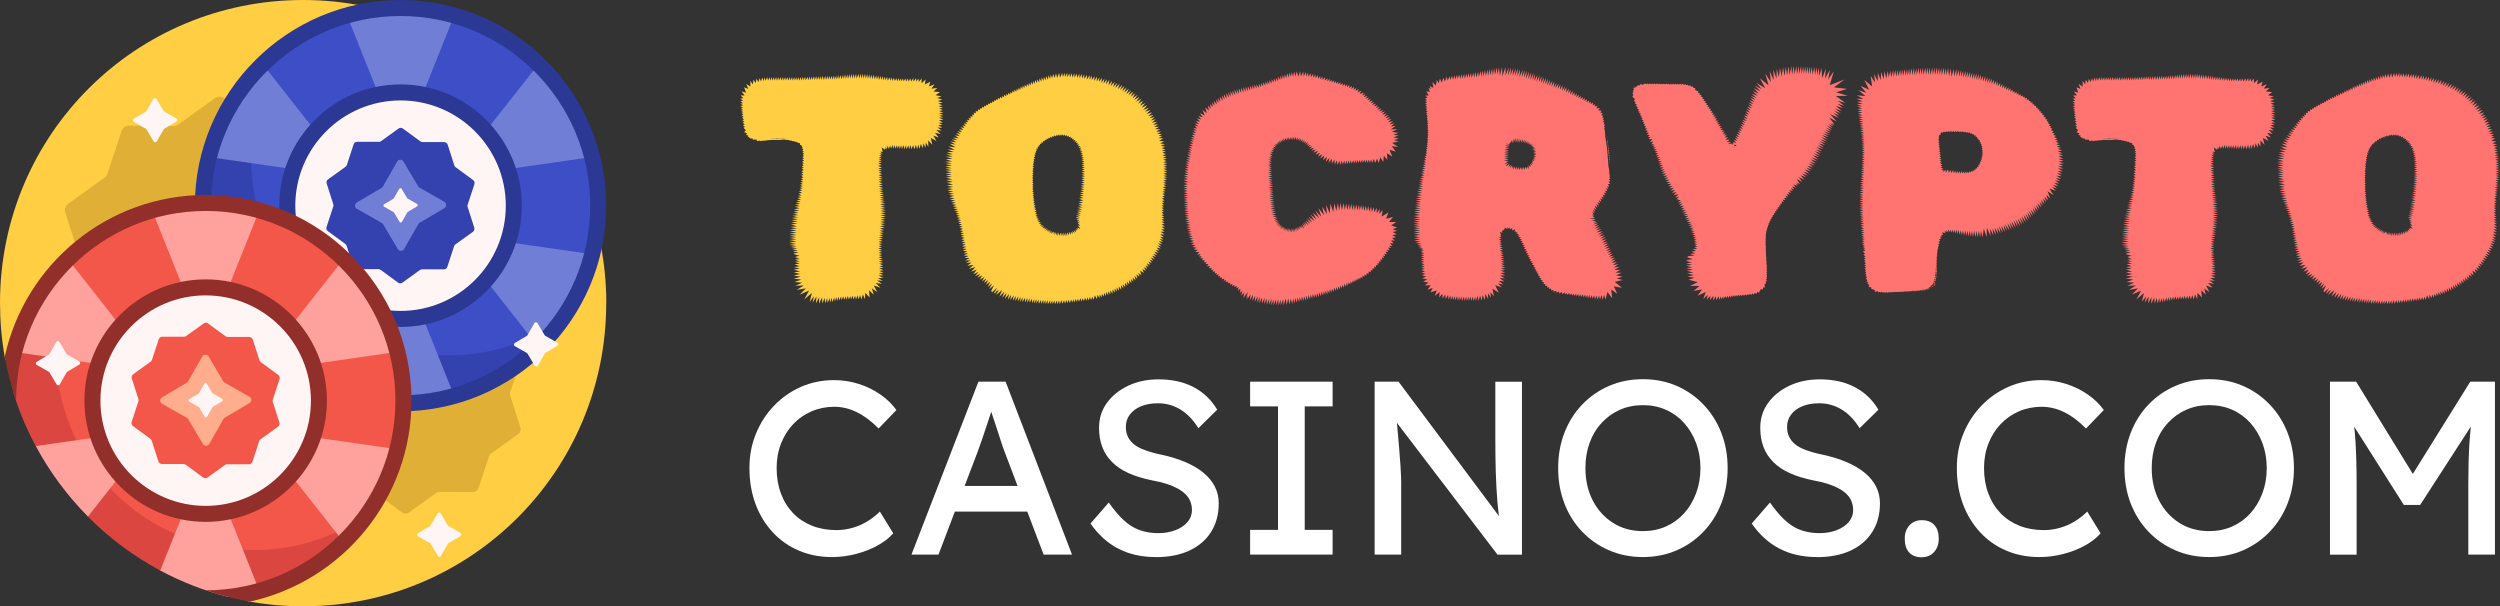 <?xml version="1.0" encoding="UTF-8"?>
<svg id="Layer_2" data-name="Layer 2" xmlns="http://www.w3.org/2000/svg" viewBox="0 0 321.87 78.05">
  <rect x="0" y="0" width="321.87" height="78.05" fill="#333333" stroke="none"/>
  <defs>
    <style>
      .cls-1 {
        fill: #3d4ec6;
      }

      .cls-1, .cls-2, .cls-3, .cls-4, .cls-5, .cls-6, .cls-7, .cls-8, .cls-9, .cls-10, .cls-11, .cls-12, .cls-13, .cls-14 {
        stroke-width: 0px;
      }

      .cls-2 {
        fill: #e0b036;
      }

      .cls-3 {
        fill: #ffa19c;
      }

      .cls-4 {
        fill: #ffad8c;
      }

      .cls-5 {
        fill: #2b3894;
      }

      .cls-6 {
        fill: #ff7471;
      }

      .cls-7 {
        fill: #f25749;
      }

      .cls-8 {
        fill: #fff;
      }

      .cls-9 {
        fill: #717ed6;
      }

      .cls-10 {
        fill: #932f2a;
      }

      .cls-11 {
        fill: #ffce43;
      }

      .cls-12 {
        fill: #3342ae;
      }

      .cls-13 {
        fill: #fff5f5;
      }

      .cls-14 {
        fill: #db4740;
      }
    </style>
  </defs>
  <g id="Layer_11" data-name="Layer 11">
    <g>
      <path class="cls-11" d="m102.22,32.62l.61-.08-.77-.2.69-.08-.81-.2.73-.08-.89-.2.81-.08-.97-.2.93-.08-.93-.2.93-.12-.93-.2.93-.08-.89-.2.89-.08-.89-.2.93-.08-.93-.2.93-.08-.89-.2.89-.08-.85-.2.89-.08-.85-.2.85-.08-.81-.24.85-.08-.81-.2.85-.08-.81-.2.85-.08-.81-.2.81-.08-.73-.2.77-.08-.69-.2.73-.08-.65-.2.73-.08-.69-.2.73-.12-.65-.2.69-.08-.61-.2.65-.08-.56-.2.61-.08-.52-.2.57-.08-.48-.2.52-.08-.44-.2.48-.08-.4-.2.44-.12-.4-.2.44-.08-.36-.2.4-.08-.36-.2.4-.08-.36-.2.36-.08-.32-.2.36-.08-.32-.2.32-.08-.28-.2.32-.08-.32-.24.32-.08-.28-.24.28-.08-.28-.2.32-.12-.28-.2.28-.08-.28-.2.28-.12-.24-.2.28-.08-.28-.2.28-.12-.24-.2.24-.08-.24-.2.24-.12-.2-.16.2-.12-.2-.16.16-.12-.2-.16.16-.16-.2-.12.08-.16-.12-.12v-.08l-.2-.08v-.2l-.4-.12-.04-.08h-.24l-.08-.08h-.24l-.12-.08h-.16l-.16-.04-.12-.04h-.2l-.2-.04h-.28l-.28.04h-.89.04-.4.12l-.48.04-.32.04h-.04l-.24.04-.04-.04-.32.08-.08-.08-.36.08-.08-.2h-.48l-.04-.16-.28.04v-.12l-.2.04.08-.12-.12-.04-.12.04.04-.04.08-.16-.32-.08.16-.2-.4-.16.24-.24-.32-.32.2-.12-.28-.2.24-.12-.28-.24.24-.08-.28-.24.24-.08-.28-.24.24-.08-.28-.2.24-.12-.28-.2.28-.08-.32-.2.28-.08-.32-.2.32-.08-.36-.24.36-.08-.36-.24.36-.04-.36-.28.36-.04-.36-.28.4-.04-.36-.36h.52l-.4-.52.57.16-.24-.69.52.2-.24-.65.52.36v-.73l.32.44.08-.61.28.44.12-.56.24.44.16-.52.16.44.2-.52.12.48.16-.48.12.44.2-.48.12.44.2-.44.08.44.2-.44.08.44.2-.44.08.44.2-.44.08.44.2-.44.08.44.2-.44.12.44.2-.44.08.44.2-.44.08.44.2-.44.12.44.2-.44.08.44.2-.44.08.44.2-.44.08.44.2-.44.08.44.2-.44.08.44.2-.44.08.44.2-.48.08.44.2-.44.08.44.24-.44.08.44.2-.48.08.48.2-.48.08.44.2-.48.08.48.2-.48.08.48.2-.48.08.48.2-.48.08.48.2-.52.12.52.2-.52.08.52.2-.52.08.48.2-.48.08.48.2-.48.08.48.2-.52.08.52.2-.52.08.52.2-.57.08.52.2-.52.12.52.2-.57.08.52.2-.57.08.57.2-.57.08.57.2-.61.08.57.2-.61.08.61.2-.61.08.61.2-.61.08.61.24-.61.08.61.2-.61.08.61.2-.61.08.61.2-.61.08.61.2-.57.08.61.2-.57.08.57.2-.52.08.57.2-.57.12.57.2-.52.08.57.2-.52.08.57.2-.52.08.52.2-.48.08.52.2-.48.08.48.2-.44.08.48.24-.44.08.44.2-.4.08.44.2-.4.12.4.2-.36.08.4.2-.4.08.4.2-.36.08.36.2-.36.08.36.24-.36.08.4.24-.4.08.4.24-.4.08.4.28-.44.04.44.32-.44.04.44.28-.4.04.44.36-.44v.61l.52-.48-.12.65.73-.36-.2.61.73-.28-.4.56.77-.08-.52.44.85.08-.57.4.77.16-.56.2.65.2-.56.2.61.2-.56.12.56.24-.52.08.57.24-.52.08.52.2-.52.12.57.2-.57.08.57.24-.57.08.57.2-.57.08.57.24-.57.08.52.28-.57.04.52.28h-.56l.52.36-.61-.04.52.4-.69-.08.57.52-.73-.16.48.61-.69-.24.4.69-.73-.4.2.89-.52-.57v.81l-.32-.52-.04.65-.28-.57-.08.65-.24-.57-.16.65-.16-.56-.16.6-.16-.56-.2.56-.16-.52-.2.52-.12-.52-.2.52-.08-.52-.24.52-.08-.52-.2.52-.08-.52-.24.48-.08-.48-.2.48-.08-.48-.2.44-.08-.44-.2.44-.08-.44-.2.44-.08-.48-.2.48-.12-.4-.16.44-.16-.4-.12.44-.12-.32-.04.32-.08-.04.04.12-.44-.32.12.57.04.04-.36-.08.28.28-.36-.04.32.24h-.36l.32.2-.36.04.36.2-.4.04.4.2-.44.08.44.2-.44.08.44.24-.48.08.52.24-.48.08.48.2-.48.08.48.2-.44.08.48.2-.48.12.48.2-.48.08.52.2-.52.08.52.2-.52.08.52.24-.48.08.52.2-.52.08.56.24-.52.08.52.2-.52.08.56.2-.52.08.56.2-.56.08.61.2-.57.08.61.2-.61.08.65.2-.61.08.65.2-.65.12.65.2-.61.08.65.2-.65.08.69.2-.69.08.69.2-.69.08.69.2-.69.08.69.2-.69.08.65.2-.65.08.65.2-.69.08.65.2-.65.08.61.2-.65.08.61.2-.61.12.57.2-.61.08.56.2-.56.08.52.2-.56.08.52.2-.56.08.52.2-.52.08.48.2-.52.08.48.2-.48.08.44.2-.44.08.44.2-.48.08.48.24-.44.08.44.16-.44.12.48.16-.48.12.48.16-.48.12.52.2-.48.08.52.2-.52.08.56.2-.52.08.52.24-.52.08.56.2-.56.08.56.24-.56.08.56.24-.61.04.61.28-.65.04.61.32h-.69l.61.36-.73-.04.65.44-.81-.12.61.61-.85-.28.44.85-.69-.48.24.81-.61-.56.08.93-.56-.61-.04.81-.28-.61-.16.65-.2-.56-.16.56-.16-.52-.2.52-.12-.48-.2.48-.12-.48-.2.48-.08-.44-.2.44-.12-.44-.2.48-.08-.44-.2.44-.12-.44-.2.48-.08-.44-.24.48-.08-.48-.2.57-.08-.52-.2.57-.08-.52-.24.61-.08-.57-.2.61-.08-.57-.24.65-.08-.65-.24.69-.08-.73-.28.77-.04-.81-.4.81.04-.85-.44.81.08-.89-.52.81.2-.85-.56.73.28-1.13-.97.81.61-1.13-1.21.52.81-.81-1.17.2.89-.57-1.09.04.89-.4-1.01-.08.89-.32-.97-.12.89-.24-.89-.16.81-.2-.81-.2.81-.12-.81-.24.77-.12-.73-.2.73-.12-.69-.24.69-.08-.65-.24.65-.04-.61-.24.65-.08-.65-.2.32-.04-.28-.08.56-.08-.73-.24Zm-3.11-14.73h-.2.65l-.16-.04-.16.04h-.12Zm.56-.04l-.12.04h.24l.08-.04h-.2Zm.28-.04l-.08.04.2.04.08-.04-.2-.04Zm.28,0l-.08.04h.28l-.2-.04Zm.28,0l-.08.04h.32l-.24-.04Zm.28,0l-.04.04h.36l-.32-.04Zm.4.08h.28l-.36-.04.2.04h-.12Zm.4,0h-.08.08Z"/>
      <path class="cls-11" d="m127.62,37.46l.36-.73-.61.48.36-.73-.56.48.32-.69-.57.4.32-.61-.57.36.32-.56-.56.36.32-.57-.61.36.32-.57-.61.32.36-.52-.65.32.4-.56-.65.32.44-.61-.73.28.57-.61-.85.24.61-.52-.81.12.56-.44-.73.08.61-.36-.73.04.61-.32h-.69l.56-.28-.65-.04.57-.28h-.61l.52-.28-.61-.04.52-.24-.56-.08.52-.2-.56-.08.48-.24-.52-.04.48-.24-.52-.08.44-.2-.48-.08.44-.2-.48-.12.44-.16-.48-.12.44-.2-.48-.08.4-.2-.44-.08.4-.2-.48-.12.44-.16-.48-.12.4-.16-.48-.12.4-.16-.48-.12.44-.16-.52-.12.44-.16-.52-.12.44-.16-.52-.12.44-.16-.52-.12.44-.16-.57-.12.48-.16-.61-.12.52-.16-.61-.12.52-.16-.65-.12.57-.16-.65-.12.56-.16-.69-.12.65-.16-.73-.12.65-.2-.73-.12.69-.16-.77-.12.69-.16-.77-.12.73-.2-.77-.12.77-.16-.81-.16.81-.16-.85-.2.81-.12-.85-.24.81-.08-.85-.24.77-.08-.77-.2.77-.08-.81-.2.81-.08-.81-.24.81-.04-.85-.24.85-.04-.85-.24.85-.08-.85-.24.85-.04-.85-.24.89-.04-.85-.28.89-.04-.85-.28h.89l-.85-.32.89.04-.81-.32h.89l-.81-.32.93.04-.81-.44.93.12-.77-.48.77.12-.65-.4.77.12-.61-.4.73.12-.56-.36.73.12-.52-.4.65.12-.48-.4.61.12-.44-.36.61.12-.4-.36.56.08-.36-.36.52.12-.32-.36.48.12-.28-.36.44.08-.24-.32.4.08-.2-.32.4.08-.2-.32.36.08-.12-.32.32.12-.08-.32.28.08-.08-.32.28.08v-.32l.24.12.08-.32.2.12.08-.28.16.12.08-.28.2.12.08-.28.16.12.08-.24.16.12.12-.28.16.12.08-.24.16.12.12-.28.16.16.08-.32.16.16.08-.28.16.16.12-.32.16.2.08-.32.2.2.08-.32.16.2.08-.36.2.24.08-.36.16.24.08-.36.2.24.08-.36.16.24.12-.4.16.28.08-.4.2.28.08-.4.16.28.08-.4.2.28.08-.44.2.32.04-.44.2.32.08-.44.2.32.08-.44.2.36.04-.48.2.36.08-.48.2.36.08-.48.2.4.04-.52.24.4.04-.48.24.4.04-.52.24.4.04-.52.24.44.04-.52.24.44.04-.56.24.48.08-.57.2.48.08-.57.2.48.12-.56.2.52.16-.61.16.61.24-.65.12.61.28-.61.08.52.24-.52.04.52.28-.52.04.56.24-.52.08.52.24-.52.08.56.24-.56.04.56.28-.52.04.56.28-.52.04.56.28-.56.04.61.28-.57v.61l.36-.52-.04.61.4-.57-.04.61.32-.57-.04.61.36-.52-.04.61.36-.56-.04.65.36-.57-.08.61.4-.52-.08.65.4-.57-.12.65.44-.56-.12.65.44-.57-.12.69.48-.57-.2.69.52-.56-.2.69.52-.57-.24.69.57-.57-.24.69.56-.52-.28.65.56-.52-.28.69.57-.52-.32.69.61-.52-.32.69.61-.48-.36.65.65-.48-.36.65.61-.44-.36.65.65-.44-.44.65.69-.4-.44.65.69-.4-.44.65.69-.4-.44.65.69-.36-.48.61.73-.32-.52.61.73-.28-.52.52.73-.24-.52.52.73-.2-.52.48.69-.16-.52.44.69-.16-.52.44.65-.16-.52.44.69-.12-.52.4.65-.08-.52.36.65-.04-.52.32h.65l-.52.32h.65l-.52.28.61.04-.44.24h.48l-.48.28h.61l-.52.36.65.04-.52.28.61.08-.52.2.56.16-.48.16.52.16-.48.16.52.12-.48.16.52.16-.48.16.52.16-.48.12.52.16-.48.12.48.2-.48.12.52.16-.48.12.48.2-.48.12.48.16-.48.12.52.2-.52.08.48.2-.48.12.48.2-.48.08.48.2-.48.08.44.2-.44.12.4.2-.44.08.44.2-.44.08.4.2-.44.12.4.2-.4.08.36.2-.4.08.36.2-.36.08.32.24-.36.08.32.2-.36.08.36.24-.36.08.32.2-.32.08.28.24-.32.08.32.2-.32.08.32.24-.32.08.32.2-.32.08.32.24-.32.08.36.24-.36.04.36.24-.36.08.4.24-.4.04.4.28-.4.04.44.28-.44.04.44.32h-.48l.44.32h-.52l.52.36-.57-.04.48.4-.52-.08.48.4-.52-.12.44.4-.56-.12.48.4-.56-.12.44.4-.52-.12.44.4-.57-.12.4.4-.52-.12.4.4-.57-.16.4.44-.52-.16.36.4-.52-.16.36.44-.52-.2.32.44-.48-.16.32.44-.48-.2.28.44-.48-.2.28.44-.44-.2.24.48-.44-.24.24.48-.44-.24.2.52-.48-.32.16.61-.4-.32.16.52-.4-.32.12.57-.36-.36.12.57-.36-.36.08.52-.32-.36.08.56-.32-.4.04.57-.32-.4.08.57-.32-.4.04.57-.32-.4.08.57-.32-.44.04.6-.32-.44.04.57-.32-.44.04.57-.28-.44v.57l-.28-.44v.57l-.28-.44v.52l-.28-.4v.52l-.28-.44v.52l-.24-.4-.04.48-.24-.36-.04.48-.24-.4-.04.48-.28-.44-.04.57-.28-.48-.16.57-.16-.4-.16.44-.16-.4-.16.44-.16-.4-.12.44-.16-.4-.16.44-.16-.36-.16.4-.12-.4-.2.44-.12-.4-.16.44-.12-.4-.2.44-.12-.4-.16.44-.12-.4-.2.44-.12-.4-.2.44-.08-.44-.2.48-.12-.44-.2.48-.12-.48-.24.52-.08-.48-.24.48-.04-.48-.24.48-.08-.48-.24.48-.04-.48-.24.48-.04-.48-.28.48-.04-.52-.24.52-.04-.52-.24.48-.04-.52-.28.52v-.52l-.28.52-.04-.57-.28.52v-.57l-.28.57v-.57l-.28.52v-.57l-.32.52v-.57l-.28.57v-.61l-.32.57.04-.61-.36.57.04-.61-.32.57.04-.61-.36.57.08-.65-.4.6.08-.65-.4.6.12-.69-.44.61.12-.69-.44.65.16-.77-.52.65.2-.77-.56.65.28-.81-.65.65.36-.85-.81.65.4-.69-.32.2-.28.36.08-.2-.16.12.4-.65.04-.08-.65.57Zm11.1-8.48l.36.12-.36-.44.32.08-.4-.32.4.08-.48-.32.48.04-.57-.28.61.04-.57-.24h.65l-.57-.24h.61l-.56-.24.65-.04-.61-.2.65-.04-.61-.24.65-.04-.57-.24.61-.04-.57-.24.61-.08-.57-.2.61-.08-.57-.24.57-.08-.52-.2.57-.08-.52-.2.52-.08-.48-.2.52-.08-.48-.2.52-.08-.52-.2.52-.08-.48-.2.52-.08-.48-.2.48-.08-.44-.2.44-.08-.44-.2.44-.08-.44-.2.48-.08-.44-.2.44-.08-.44-.2.44-.12-.44-.16.4-.12-.4-.16.4-.08-.4-.2.4-.08-.4-.16.4-.12-.4-.12.36-.12-.4-.16.36-.12-.36-.12.32-.12-.36-.12.32-.16-.36-.08.32-.16-.36-.04.28-.2-.36-.04.28-.2h-.32l.24-.24h-.36l.24-.2h-.32l.16-.24-.32.04.2-.24-.32.04.16-.24-.32.08.12-.24-.28.08.08-.24-.24.08.04-.24-.24.12.04-.24-.28.12.04-.24-.24.12-.04-.2-.16.16-.08-.24-.16.2-.08-.2-.16.16-.08-.16-.16.2-.12-.2-.16.2-.12-.16-.12.24-.16-.16-.12.2-.12-.12-.12.24-.16-.16-.08.24-.16-.12-.08.24-.16-.12-.08.24-.16-.08-.08.24-.16-.08-.04.24-.16-.08-.04.24-.16-.04-.04.24-.12-.04v.2h-.16l.04.24h-.2l.08.24-.16.04.08.24h-.2l.12.24-.16.04.08.24-.16.04.12.24-.16.08.12.2-.16.08.12.2-.16.08.12.24-.16.04.16.24-.16.08.12.2-.16.08.16.24-.16.08.16.2-.16.08.12.2-.12.08.12.24-.12.08.12.2-.12.08.16.2-.16.08.16.2-.16.08.16.2-.16.08.16.24-.16.08.2.2-.16.08.2.2-.2.08.2.2-.16.08.2.2-.2.08.24.2-.2.12.24.16-.2.12.28.16-.24.12.28.2-.24.08.32.2-.28.12.32.16-.24.12.32.16-.28.12.36.16-.28.12.4.12-.28.16.4.08-.32.16.44.04-.28.2h.4l-.28.2h.44l-.28.2.44-.08-.28.24.44-.08-.24.24.44-.16-.28.32.44-.2-.24.32.4-.24-.2.32.36-.24-.2.4.36-.32-.16.4.32-.32-.04.16.12-.16-.08.32.16-.28v.4l.16-.36.04.44.12-.44.08.48.12-.44.12.48.08-.48.16.48.04-.48.2.48.04-.48.2.48.04-.48.2.44v-.48l.24.4v-.44l.24.36v-.4l.24.32-.04-.4.28.28-.08-.36.28.24-.08-.36.24.2-.12-.32.28.16-.08-.12-.12-.12.08.04-.04-.08.28.12.12.04-.36-.48Z"/>
      <path class="cls-6" d="m160.07,38.39l.16-.77-.4.44.12-.65-.32.32.08-.57-.32.24.08-.44-.28.16.04-.32-.32.16.04-.28-.32.16.04-.32-.32.16.04-.28-.32.08.08-.24-.36.08.08-.28-.32.12.08-.28-.36.08.08-.24-.32.04.08-.24-.32.08.12-.28-.32.08.08-.24-.32.04.12-.24h-.36l.12-.24-.32.04.12-.24h-.4l.16-.28-.4.04.2-.28h-.4l.16-.24h-.4l.2-.24-.44-.04.24-.24h-.44l.24-.24h-.4l.24-.28-.48.04.32-.32h-.56l.36-.28-.57-.04.4-.24-.56-.08.44-.2-.57-.12.44-.2-.56-.08.48-.2-.56-.12.48-.16-.57-.12.48-.2-.57-.12.48-.16-.57-.12.52-.16-.56-.12.48-.16-.56-.16.52-.16-.56-.12.52-.16-.57-.16.52-.12-.57-.16.52-.12-.57-.16.52-.16-.57-.16.57-.12-.61-.16.57-.12-.57-.16.52-.12-.56-.2.56-.12-.56-.16.52-.12-.56-.16.56-.12-.56-.2.56-.08-.56-.2.52-.12-.56-.16.56-.12-.56-.2.56-.08-.56-.2.56-.08-.56-.2.52-.12-.52-.2.52-.08-.52-.2.52-.08-.52-.2.56-.12-.56-.2.61-.08-.61-.28.56-.08-.52-.24.56-.04-.56-.24.56-.04-.52-.28h.56l-.52-.28.57-.04-.52-.24.52-.04-.48-.28h.52l-.48-.28h.52l-.48-.28h.57l-.52-.28h.56l-.52-.28h.56l-.48-.32h.52l-.48-.28h.52l-.44-.28h.52l-.48-.28h.52l-.44-.28h.52l-.48-.28h.52l-.44-.32.52.04-.44-.32.52.04-.48-.32.52.04-.44-.32.52.04-.44-.32.52.04-.44-.36.52.08-.44-.36.52.08-.4-.4.52.12-.44-.4.52.08-.4-.4.57.12-.44-.44.57.16-.4-.48.61.2-.4-.56.65.32-.32-.73.57.44-.2-.77.48.44-.16-.69.4.44-.12-.65.36.44-.08-.65.32.48-.08-.65.36.48-.08-.69.32.52-.08-.69.32.52-.08-.69.36.57-.08-.73.32.56-.08-.69.36.57-.08-.73.36.61-.08-.73.32.61-.04-.73.32.61-.08-.69.36.61-.08-.73.36.61-.08-.69.32.61-.04-.69.32.61-.04-.69.32.61v-.69l.28.61v-.69l.28.61v-.65l.28.57v-.65l.28.57v-.61l.28.52v-.61l.28.52v-.56l.28.48.04-.56.24.48.04-.57.24.48.04-.57.24.48.04-.56.24.44v-.52l.24.44.04-.57.24.48.04-.57.24.44.04-.56.24.48.04-.57.24.48.04-.61.24.48.04-.61.2.52.08-.61.2.52.08-.61.2.52.08-.65.24.57.04-.65.24.56.08-.61.2.56.12-.65.2.65.12-.69.24.69.2-.69.12.69.28-.65.08.61.28-.56.04.61.24-.52.04.56.28-.48.04.52.28-.44.04.52.24-.44.04.48.28-.4.04.48.28-.36v.44l.28-.36v.44l.32-.36v.44l.32-.32v.4l.28-.32v.4l.28-.28v.36l.28-.28v.36l.28-.28v.36l.28-.28v.36l.28-.28v.36l.32-.24-.04.36.32-.28-.04.36.32-.28-.04.36.32-.28-.04.4.36-.28-.08.4.36-.28-.08.4.36-.28-.12.4.44-.24-.16.44.48-.24-.2.44.52-.2-.2.4.44-.2-.24.4.48-.16-.24.36.44-.16-.24.36.48-.16-.28.36.52-.16-.28.36.48-.16-.28.36.52-.16-.32.36.56-.16-.32.36.52-.16-.32.4.57-.2-.36.4.61-.2-.4.4.61-.2-.4.44.61-.2-.4.44.65-.24-.44.44.65-.16-.48.4.65-.16-.48.44.69-.16-.52.44.69-.16-.52.44.69-.12-.65.48.85-.04-.73.36.85.12-.65.24.69.12-.69.2.69.2-.65.16.65.2-.85.16.77.52-.81-.08.52.69-.81-.24.36.89-.69-.44.04.85-.44-.52-.08.81-.36-.61-.24.73-.2-.57-.24.57-.16-.52-.24.52-.12-.48-.2.48-.08-.44-.2.4-.08-.4-.2.4-.12-.4-.2.44-.08-.44-.2.44-.08-.4-.2.4-.08-.4-.2.44-.08-.44-.2.48-.08-.44-.24.44-.08-.44-.2.48-.08-.48-.2.52-.08-.48-.2.52-.08-.52-.24.52-.08-.52-.24.56-.08-.56-.28.56-.04-.6-.28.56-.04-.65-.36.56.04-.65-.44.52.12-.65-.48.52.16-.65-.52.44.2-.61-.57.4.28-.56-.56.32.28-.52-.61.28.36-.52-.65.24.36-.44-.57.2.32-.4-.52.16.32-.36-.48.16.28-.32-.44.16.24-.32-.4.2.28-.4-.44.24.2-.36-.4.24.2-.4-.36.32.12-.44-.32.36.08-.44-.28.36.08-.44-.28.36.04-.44-.24.4v-.44l-.24.4v-.44l-.2.44-.04-.4-.16.4-.08-.4-.12.4-.12-.4-.04.44-.16-.4-.04.44-.2-.36v.4l-.2-.36v.44l-.2-.32.04.4-.24-.32.08.4-.28-.28.12.36-.28-.24.12.36-.24-.2.12.28-.32-.16.2.32-.32-.16.2.32-.36-.12.28.32-.4-.12.28.32-.4-.08.32.28-.4-.04.32.28-.44-.04.4.32-.4-.04.36.24h-.44l.4.24h-.44l.44.24-.44.04.4.24-.44.04.44.2-.44.04.44.24-.44.04.48.2-.48.08.48.2-.48.08.48.2-.48.04.52.2-.52.08.52.2-.52.08.56.2-.52.08.52.2-.52.08.57.2-.57.08.61.2-.61.12.61.2-.57.08.61.2-.57.08.57.2-.57.08.61.2-.61.08.61.2-.57.08.61.2-.61.08.65.16-.61.12.61.16-.56.08.61.16-.61.12.65.12-.61.12.65.16-.61.12.65.12-.57.12.61.12-.61.16.65.08-.52.16.61.04-.52.2h.56l-.48.24.56-.04-.44.24.52-.08-.4.28.52-.12-.4.28.48-.12-.36.28.44-.16-.28.28.4-.2-.28.28.36-.2-.28.4.44-.32-.2.32.28-.28-.16.4.28-.32-.16.4.28-.36-.12.44.28-.4-.08.48.24-.48-.04.52.2-.48v.52l.16-.52.04.52.16-.52.04.52.12-.57.08.52.08-.57.12.52.04-.57.16.52-.04-.57.2.44-.08-.48.2.4-.08-.48.2.32-.12-.36.32.4-.2-.48.44.48-.28-.65.4.4-.28-.52.48.44-.36-.57.61.44-.44-.65.65.48-.44-.69.69.52-.48-.77.77.57-.52-.85.77.65-.48-.89.81.69-.48-.97.77.81-.36-1.09.73.89-.28-1.13.65,1.01-.12-1.21.48,1.09.08-1.25.36,1.09.16-1.13.24,1.01.2-1.05.16.97.2-.97.16.93.24-.93.12.93.2-.89.12.89.24-.85.08.85.24-.81.08.81.24-.77.08.81.24-.77.08.77.24-.73.08.73.2-.69.12.69.16-.65.12.73.2-.69.12.73.2-.69.12.73.24-.65.08.69.28-.65.04.73.32-.65v.73l.4-.6-.08.69.44-.52-.12.85.85-.52-.28.81.89-.24-.52.65h.93l-.65.44.77.28-.57.2.57.24-.57.12.52.32-.57.08.48.32-.52.04.36.36-.48-.04.32.4-.44-.04.28.4-.4-.08.24.32-.4-.08.2.36-.36-.08.2.32-.36-.08.16.36-.32-.08.12.32-.28-.08.12.32-.28-.08.08.32-.28-.08.08.32-.28-.08.08.32-.24-.08.04.32-.24-.08v.32l-.24-.12.04.32-.24-.08v.32l-.2-.12-.04.32-.24-.12-.04.36-.2-.16-.08.36-.2-.2-.04.36-.2-.2-.08.36-.16-.2-.12.32-.16-.2-.08.36-.16-.24-.12.36-.16-.24-.08.4-.16-.28-.12.4-.16-.28-.08.4-.2-.28-.08.44-.16-.36-.08.48-.2-.36-.08.48-.2-.36-.04.48-.2-.4-.08.52-.2-.4-.08.52-.2-.44-.04.52-.2-.44-.08.56-.2-.44-.08.52-.2-.44-.08.57-.2-.48-.04.57-.24-.48-.04.57-.2-.48-.08.57-.2-.52-.08.61-.2-.52-.08.61-.2-.52-.08.6-.2-.52-.08.56-.2-.52-.08.61-.2-.52-.08.61-.2-.57-.08.65-.2-.57-.08.65-.2-.57-.08.61-.2-.57-.08.65-.2-.57-.08.65-.2-.61-.08.69-.2-.61-.12.69-.16-.65-.12.73-.2-.69-.16.77-.16-.81-.2.85-.12-.81-.28.85-.04-.77-.32.77v-.73l-.28.73-.04-.77-.28.77v-.77l-.32.77v-.77l-.28.77v-.81l-.32.77.04-.81-.32.77v-.81l-.32.77.04-.85-.36.77.04-.81-.36.77.08-.85-.36.77.08-.85-.4.73.08-.81-.4.73.12-.85-.44.73.12-.77-.44.65.12-.44-.24.36.2-.85-.44.57Z"/>
      <path class="cls-6" d="m182.76,32.05l.48-.08-.65-.2.52-.08-.69-.2.61-.08-.81-.2.69-.08-.85-.2.81-.08-.81-.2.81-.08-.85-.2.85-.12-.85-.2.85-.08-.85-.2.85-.08-.85-.2.81-.08-.85-.2.85-.08-.85-.2.85-.08-.85-.2.85-.08-.81-.2.85-.08-.85-.2.85-.08-.85-.2.85-.12-.81-.2.81-.08-.81-.2.85-.08-.81-.2.81-.08-.77-.2.81-.08-.77-.2.77-.08-.73-.2.77-.08-.73-.2.77-.08-.73-.2.73-.08-.69-.2.73-.12-.65-.2.69-.08-.65-.2.69-.08-.61-.2.65-.08-.61-.2.65-.08-.61-.2.61-.08-.52-.2.56-.08-.52-.2.56-.08-.48-.2.52-.12-.44-.16.48-.12-.44-.2.48-.08-.4-.2.44-.08-.4-.2.44-.08-.36-.2.4-.08-.36-.2.4-.08-.32-.2.32-.08-.28-.2.32-.08-.24-.2.28-.12-.24-.16.28-.12-.2-.2.24-.08-.2-.2.2-.08-.16-.2.2-.08-.16-.2.2-.08-.16-.2.16-.08-.12-.2.16-.08-.12-.2.12-.12-.12-.2.12-.12-.08-.2.12-.08-.12-.2.12-.12-.12-.2.12-.08-.12-.2.08-.12-.08-.2.08-.08-.12-.2.12-.08-.12-.24.08-.08-.12-.24.12-.04-.16-.24.16-.08-.2-.24.16-.08-.2-.2.2-.08-.2-.24.16-.08-.2-.2.2-.08-.24-.24.24-.04-.28-.24.28-.08-.28-.24.28-.04-.28-.28.32-.04-.28-.32.44.04-.32-.57.48.08-.2-.52.32.16-.16-.4.48.24-.12-.73.44.44.12-.73.24.44.16-.61.24.52.2-.65.2.52.24-.65.12.52.24-.56.12.48.2-.56.12.52.2-.57.08.52.24-.57.08.52.2-.57.12.57.2-.61.08.57.24-.61.08.61.24-.65.04.61.24-.65.08.61.2-.65.08.65.24-.69.08.65.2-.73.08.73.24-.77.08.69.24-.77.08.73.2-.81.08.77.2-.81.12.77.2-.85.08.81.2-.89.08.85.24-.89.08.89.2-.97.08.93.24-.97.08.93.2-.97.12,1.09.28-1.13.04,1.21.4-1.21v1.13l.4-1.09-.08,1.05.4-1.01-.08,1.01.36-.97-.08,1.01.4-.97-.12,1.01.4-.97-.08,1.01.36-.93-.08,1.01.4-.93-.12.97.4-.93-.12,1.01.4-.93-.12,1.01.4-.89-.12.97.4-.89-.12.97.4-.89-.12.97.36-.85-.12.93.4-.81-.12.89.4-.81-.12.89.4-.77-.12.89.4-.77-.12.85.36-.73-.08.81.36-.73-.12.85.4-.73-.12.81.4-.69-.12.77.36-.65-.08.77.36-.65-.12.73.4-.61-.12.73.36-.61-.08.69.36-.57-.08.69.36-.56-.12.65.36-.52-.08.65.36-.48-.08.61.32-.48-.08.61.36-.44-.08.57.32-.4-.04.52.32-.4-.08.52.32-.36-.04.48.32-.32-.08.44.32-.28-.04.4.32-.28-.08.4.32-.24-.04.4.32-.24-.04.36.28-.24-.04.36.32-.2-.04.36.32-.16-.08.32.36-.12-.12.36.44-.08-.2.32.44.04-.2.24.32.08-.2.24.28.08-.16.2.24.12-.16.16.2.12-.16.16.2.16-.12.12.16.16-.12.16.12.12-.08.16.08.16-.04.12.08.16-.04.16.04.12v.32l.04.2-.04-.08v-.04.04l.08.24v.12-.04l.04.2v.12l.04.16v.12l.04.16v.12l.04.16v.28l.04.04v.36l.04.16v.4l.04.2v-.04.4-.12l.04.4.04.4.08.28-.04.04.08.24-.08.08.12.24-.08.04.12.24-.12.08.16.24-.2.04.2.28-.24.04.2.32h-.28l.16.36-.28-.04.16.32-.28-.08.16.36-.32-.08.2.36-.32-.12.16.4-.32-.12.16.4-.32-.16.16.4-.32-.16.16.44-.36-.2.2.44-.36-.2.2.48-.36-.24.2.48-.4-.24.24.52-.36-.24.2.48-.32-.24.24.44-.32-.2.24.4-.28-.16.28.32-.28-.08.28.24-.2-.08.08.04.24.04-.12.04.04.04-.12-.04.16.08h-.44l-.16.04.77.12-.56.2h.65l-.48.2.57-.04-.52.28.65-.12-.56.36.69-.12-.61.4.73-.16-.61.4.77-.16-.65.44.81-.16-.65.44.77-.2-.65.44.81-.16-.65.44.77-.2-.65.44.77-.16-.65.44.77-.16-.65.4.77-.16-.65.44.73-.16-.57.4.69-.12-.56.4.69-.16-.57.4.65-.12-.52.4.65-.16-.52.4.65-.12-.52.36.65-.12-.52.4.65-.16-.56.44.69-.12-.52.4.69-.12-.57.44.73-.12-.65.44.81-.04-.69.36.81.04-.73.32.85.16-.77.24.77.2-1.01.24.93.77-1.05-.2.44.97-.77-.56.12,1.13-.61-.81-.24.97-.2-.61-.16.65-.16-.61-.2.57-.12-.52-.2.52-.12-.52-.2.48-.12-.52-.2.48-.08-.48-.24.44-.08-.48-.2.44-.08-.44-.2.36-.08-.4-.2.36-.08-.4-.24.36-.08-.36-.2.32-.08-.36-.2.32-.08-.36-.2.32-.12-.32-.2.28-.08-.32-.2.24-.08-.28-.24.24-.08-.24-.2.2-.08-.28-.28.24-.08-.28-.32.2-.04-.28-.32.16-.04-.24-.36.12v-.24l-.28.08v-.24l-.28.04.04-.2h-.32l.08-.2h-.32l.08-.2-.28-.04.08-.2-.28-.08.12-.16-.32-.12.12-.16-.28-.12.12-.16-.28-.12.12-.16-.28-.12.16-.16-.32-.08.16-.16-.28-.12.16-.16-.32-.12.2-.16-.36-.12.2-.16-.32-.08.2-.16-.36-.08.2-.2-.32-.08.2-.16-.32-.08.2-.2-.36-.04.24-.2-.36-.08.24-.2-.36-.04.24-.2-.36-.08.24-.2-.36-.04.24-.24-.36-.04.24-.2-.36-.08.24-.2-.36-.04.24-.2-.36-.04.24-.2-.36-.04.2-.2h-.32l.2-.2h-.32l.16-.2h-.28l.08-.16-.2.08.08-.32-.4.16.04-.32-.32.16-.04-.24-.24.2-.04-.2-.16.2-.16-.2-.12.4-.16-.12v.2l-.12-.08.08.28-.32-.08.16.44-.16-.04.2.2-.32.04.32.24-.32.04.32.24-.28.08.32.2-.32.08.36.2-.36.08.44.2-.4.08.44.2-.44.12.48.2-.4.08.44.2-.44.08.48.2-.44.08.48.2-.48.08.52.2-.48.08.48.2-.48.08.52.24-.52.04.56.24-.56.08.56.2-.61.08.61.24-.61.08.61.28-.65.04.61.36-.69-.04.61.44-.73-.08.61.48-.69-.16.48.52-.85-.28.48.97-.81-.52.16.97-.44-.52.08.73-.4-.61.04.77-.36-.65-.08.77-.28-.65-.12.73-.2-.65-.2.69-.12-.65-.24.65-.08-.57-.2.57-.12-.57-.16.57-.12-.57-.2.57-.08-.57-.2.57-.08-.57-.2.57-.08-.57-.24.57-.08-.57-.2.52-.08-.52-.2.52-.08-.57-.24.52-.04-.52-.24.48-.08-.52-.2.52-.08-.57-.24.52-.04-.61-.32.56-.04-.6-.36.52v-.61l-.44.48.08-.69-.65.48.28-.69-.81.24.28-.57-.69.24.44-.57h-.77l.48-.36-.69-.12.52-.28-.65-.16.52-.2-.56-.2.48-.16-.52-.16.44-.16-.48-.2.48-.12-.48-.16.44-.12-.44-.2.44-.08-.48-.24.48-.08-.48-.2.44-.08-.44-.2.44-.08-.44-.2.44-.08-.44-.2.44-.08-.44-.2.2-.04-.2-.08.4-.08-.61-.24Zm14.05-10.78l.24.24-.04-.44.24.24-.12-.4.24.2-.16-.36.24.16-.2-.28.32.12-.24-.28.32.12-.24-.28.32.08-.32-.24.4.04-.36-.24h.36l-.36-.16.36-.04-.4-.16.4-.08-.4-.08.36-.12-.44-.04.36-.16h-.4l.32-.2-.4.04.28-.2-.36.08.24-.2-.32.12.2-.24-.32.16.16-.24-.28.16.16-.28-.28.24.16-.36-.28.32.12-.4-.28.36.08-.44-.24.4.04-.48-.24.44.04-.48-.24.48v-.52l-.24.52v-.56l-.2.56-.04-.6-.2.6-.08-.65-.2.65-.04-.52-.16.56-.08-.44-.08.44-.08-.28v.32l-.04-.16v.2l-.08-.16.04.2v-.04h-.04v.08l-.08-.08v-.04l.08.16-.08-.08.08.08-.52-.2.57.32-.65-.04.61.24h-.61l.57.2-.61.04.61.2-.65.04.65.16-.69.08.65.16-.61.08.61.16-.65.12.65.12-.61.12.61.12-.65.16.36.04.12-.04-.04.08h.2l-.16.04-.28.2-.12.12.4-.16h.04l.12-.04-.24.2-.12.28.44-.32-.12.44.28-.36-.04.44.2-.36v.48l.16-.4.04.48.2-.4.08.44.16-.4.12.44.12-.44.12.44.16-.4.16.4.12-.44.16.4.12-.4.16.32.04-.24v-.08l.04.04v-.08l.16.28.04.04v-.48Zm-2.46-2.78l-.12-.12.04.08.08.04Zm12.88,2.38l.04.2v-.28l-.04-.04.04-.24-.08-.08.04-.2-.04-.08v-.24l-.04-.08.04-.2-.08-.08.04-.2-.08-.08.04-.2-.08-.08.04-.2-.04-.08v-.2l-.04-.12.04-.2-.08-.08v-.2l-.04-.12v-.2l-.04-.24v-.04l.04.48.04.28v.28l.04.04v.24l.04.08-.04.2.04.08v.2l.04.08-.04.2.08.08-.04.2.08.08-.04.2.08.12-.04.16.04.12v.16l.04.16v.12Z"/>
      <path class="cls-6" d="m217.36,32.98l.81-.08-.61-.2.73-.08-.52-.2.61-.12-.44-.2.56-.08-.36-.2.4-.08-.4-.2.36-.08-.4-.2.4-.08-.44-.2.4-.08-.44-.2.4-.08-.48-.16.4-.12-.48-.16.4-.12-.48-.12.4-.12-.48-.08.4-.16-.48-.04.44-.2-.56-.04.48-.24h-.61l.48-.24h-.57l.48-.24h-.61l.48-.28-.61.04.52-.28-.61.04.48-.32-.61.04.52-.28-.61.04.48-.32-.61.08.48-.32-.57.04.44-.32-.56.08.44-.32-.57.04.44-.32-.57.08.44-.32-.52.08.4-.32-.52.04.28-.2-.36.08.36-.36-.52.16.44-.48-.65.16.4-.4-.61.08.44-.36-.61.08.44-.36-.61.08.44-.32-.57.04.44-.32-.61.04.48-.28h-.61l.48-.28h-.61l.48-.28-.61.04.48-.28h-.61l.48-.28h-.61l.48-.28-.57.04.44-.28h-.56l.48-.28h-.56l.44-.28h-.52l.44-.24h-.52l.44-.28h-.52l.4-.28-.52.04.44-.28h-.52l.4-.28-.48.04.36-.28h-.44l.36-.24h-.44l.32-.24h-.44l.32-.24h-.4l.28-.24-.36.04.24-.24-.36.04.28-.36-.48.08.36-.36-.52-.04.28-.24-.36-.04.28-.24-.4-.04.28-.24-.36-.04.24-.24-.36-.04.24-.24-.32-.04.2-.24-.32-.04.2-.2-.28-.08.16-.2-.28-.08.2-.2-.32-.08.2-.2-.28-.08.16-.16-.28-.12.16-.16-.28-.12.16-.16-.28-.08.16-.2-.28-.16.12-.16-.28-.16.16-.16-.28-.16.12-.16-.24-.16.16-.2-.36-.36.16-.2-.16-.24.16-.08-.08-.24.16-.08-.12-.28h.28l.04-.16v-.04l.16.08.12-.24.2.08.2-.24.16.16.4-.2.12.12.2-.12.08.12.2-.12.12.12.2-.12.08.12.2-.12.08.12.24-.12.08.12.2-.08.12.08.2-.08.08.08.2-.08.08.08.24-.08.08.08.2-.08.08.12.24-.12.08.12.2-.12.08.12.2-.12.12.12.2-.12.08.12.24-.12.08.12.24-.12.08.16.24-.12.08.16.24-.08.08.16.24-.08.04.16h.28l.04.16.28.04-.04.24.44.2-.08.16.28.08-.08.16.28.08-.08.16.28.12-.12.16.28.08-.12.16.32.12-.16.16.32.08-.16.16.32.08-.16.2.32.04-.16.2.36.04-.2.2.36.08-.2.2.36.04-.24.2.4.04-.24.2.4.04-.28.2.4.04-.24.24.4.04-.28.2.4.04-.28.2.44.04-.28.2.4.04-.28.24h.44l-.32.24h.48l-.32.24.44-.04-.32.28.48-.04-.32.24h.44l-.36.28.56-.04-.44.32h.61l-.4.28h.56l-.4.24h.52l-.04.04.48.12-.36-.4.48.16-.36-.4.48.12-.36-.4.48.16-.36-.4.48.16-.36-.4.48.12-.36-.4.48.16-.36-.4.48.12-.36-.4.48.16-.36-.44.48.16-.4-.4.52.16-.4-.44.52.16-.44-.4.57.16-.44-.44.56.2-.48-.48.56.16-.44-.44.57.2-.48-.48.61.2-.52-.48.61.2-.52-.48.65.2-.52-.48.65.24-.57-.52.65.24-.56-.52.69.24-.57-.52.69.24-.61-.52.73.28-.61-.56.77.28-.65-.61.81.32-.69-.69.89.4-.73-.73.89.44-.69-.81,1.13.69-.69-1.29,1.13.93-.44-1.53.73,1.09-.16-1.37.52,1.13-.04-1.33.4,1.13.04-1.25.28,1.09.12-1.21.24,1.13.16-1.21.2,1.13.16-1.21.16,1.13.2-1.17.12,1.13.24-1.17.08,1.13.24-1.13.08,1.09.24-1.09.08,1.09.24-1.09.04,1.05.24-1.05.08,1.01.2-.97.08.97.2-.97.08,1.01.2-1.01.08,1.05.2-1.01.08,1.01.2-1.01.08,1.05.24-1.01.08,1.05.2-1.01.08,1.01.2-.97.08,1.09.28-1.05.08,1.33.48-1.25-.12,1.29.65-1.13-.24,1.25.73-1.05-.52,1.78,1.9-.73-1.37,1.01,1.7.2-1.41.44,1.49.44-1.53.04,1.25.89-1.01-.28.85.65-.89-.28.73.57-.93-.28.77.65-.89-.32.77.61-.85-.32.69.61-.81-.32.69.61-1.09-.44.85.93-1.01-.52.73.89-.4-.24.36.36-.61-.32.52.48-.69-.32.56.52-.73-.32.65.57-.77-.32.65.52-.77-.28.69.52-.85-.28.73.52-.85-.28.73.52-.85-.28.73.57-.85-.32.73.57-.85-.28.73.52-.85-.28.77.52-.89-.24.77.52-.89-.28.77.52-.89-.28.73.57-.85-.28.73.52-.85-.28.73.56-.85-.28.73.52-.85-.28.69.57-.85-.28.73.52-.85-.28.69.57-.81-.28.65.52-.81-.28.65.52-.81-.24.65.52-.81-.28.65.52-.81-.28.61.57-.77-.28.57.52-.77-.28.57.52-.73-.28.48.57-.73-.32.48.61-.73-.36.44.65-.44-.24.24.32-.4-.2.28.32-.57-.16.36.4-.52-.16.32.4-.48-.16.28.36-.48-.12.28.36-.44-.12.24.36-.4-.12.2.36-.36-.12.16.32-.36-.04.2.28-.36-.04.16.28-.32-.04.12.28-.28-.04.08.28-.24-.04.08.28-.24-.04.04.28h-.2v.24h-.16v.24l-.16.04v.2l-.16.04v.2l-.12.04-.04.2-.12.08v.2l-.12.04v.2l-.12.08v.2l-.08.08-.04.2-.04.08-.04.16-.04.12-.04.16-.04.12v.2l-.04.08v.57l-.04.08.04.24-.04.08.04.24-.04.08.04.24v.69l.04.2-.04.08.04.24-.04.04.08.24-.04.08.04.2-.04.08.08.24-.08.08.08.2-.04.08.08.2-.08.08.08.24-.08.08.08.24-.08.08.08.2-.08.08.08.24-.08.08.08.24-.12.04.08.28-.16.04.08.24-.2.08.04.44h-.24l-.04.28-.24-.08-.24.48-.2-.12-.16.28-.16-.16-.16.24-.12-.16-.2.2-.12-.16-.2.2-.08-.16-.24.2-.08-.16-.24.2-.08-.2-.2.24-.08-.2-.2.2-.08-.2-.24.24-.08-.2-.2.24-.08-.24-.2.28-.08-.24-.2.32-.08-.28-.2.32-.08-.28-.2.32-.08-.32-.24.4-.04-.36-.24.4-.08-.36-.2.44-.08-.48-.28.52-.08-.52-.32.56v-.6l-.44.56.08-.61-.48.57.12-.65-.57.52.32-.89-1.05.48.57-.81-1.09.2.77-.65h-1.21l.97-.48-1.17-.32.77-.24-.89-.16.81-.2-.89-.2.81-.12-.85-.24.81-.12-.85-.2.77-.12-.81-.2.77-.12-.77-.2.77-.08-.81-.24.4-.04-.4-.04.93-.12-.77-.24Zm6.14-14.21v.04h.08l-.36-.4-.32.2h.48l-.16.12.24.08.04-.04Zm-.44.08l.12-.04-.04-.04-.08.08Zm.16.2l.08-.04-.04-.04-.04.08Z"/>
      <path class="cls-6" d="m239.92,32.33l.28-.08-.32-.2.28-.08-.36-.2.32-.08-.36-.24.32-.08-.4-.2.4-.08-.4-.2.4-.08-.4-.2.4-.08-.44-.2.4-.08-.44-.2.44-.08-.44-.2.44-.08-.48-.2.44-.08-.44-.24.44-.08-.48-.2.48-.08-.48-.2.44-.08-.48-.2.48-.08-.48-.2.48-.08-.52-.2.48-.08-.48-.2.48-.08-.52-.2.52-.08-.52-.24.52-.08-.52-.2.52-.08-.52-.2.52-.08-.52-.2.52-.08-.52-.2.52-.08-.52-.2.52-.08-.52-.2.52-.08-.52-.2.52-.12-.48-.2.48-.08-.48-.2.52-.08-.52-.2.52-.08-.48-.2.48-.08-.48-.2.48-.08-.44-.2.48-.08-.48-.2.48-.08-.44-.2.44-.12-.44-.2.48-.08-.44-.2.44-.08-.44-.2.44-.08-.4-.2.4-.08-.4-.2.44-.08-.4-.2.4-.08-.4-.2.4-.08-.4-.2.4-.12-.4-.2.4-.08-.36-.2.36-.08-.36-.2.36-.08-.36-.2.36-.08-.4-.2.4-.08-.4-.2.4-.08-.4-.2.4-.08-.44-.2.4-.08-.44-.24.44-.08-.44-.2.4-.08-.44-.2.44-.08-.48-.24.44-.08-.48-.2.48-.08-.52-.2.48-.08-.52-.2.52-.08-.56-.2.52-.08-.56-.2.52-.08-.56-.2.56-.08-.61-.2.57-.08-.61-.24.61-.08-.65-.2.61-.08-.65-.2.65-.08-.65-.24.65-.04-.69-.24.73-.08-.73-.24.77-.08-.81-.32h.89l-.85-.44,1.09.08-.89-.77,1.01.36-.73-.89,1.09.48-.61-1.25,1.01.85-.2-1.37.57.85-.12-1.09.48.93v-1.09l.36.93.08-1.05.28.93.16-1.01.2.93.2-.97.12.85.2-.89.12.85.24-.89.08.85.2-.89.12.85.2-.85.08.81.24-.85.08.85.2-.89.08.85.24-.89.08.89.2-.89.08.85.2-.89.08.89.24-.93.08.89.2-.93.08.93.24-.93.04.93.24-.97.08.93.2-.93.08.93.2-.97.08.97.24-.97.08.97.2-.97.08.97.2-.97.08,1.01.24-1.01.08.97.2-.97.08.97.24-.97.08.97.2-.97.08.97.2-.93.08.97.24-.97.08.97.2-.93.08.93.2-.93.12,1.05.24-1.01.08,1.09.32-1.05v1.01l.32-.97v.97l.32-.89v.93l.28-.89v.89l.28-.81v.89l.32-.85-.04.89.32-.81-.04.85.32-.81-.04.85.32-.77-.04.85.32-.77-.04.81.32-.77-.04.85.32-.77-.04.81.32-.73-.04.81.32-.69-.04.77.32-.69-.04.77.32-.65-.04.73.32-.65-.04.73.32-.61-.04.69.32-.57-.04.69.32-.57-.04.65.28-.52-.04.61.32-.44-.04.57.32-.44-.04.57.28-.4v.48l.28-.36-.04.48.32-.32-.04.44.28-.32v.44l.28-.28v.4l.24-.24v.36l.28-.24v.36l.24-.2v.32l.28-.16v.28l.28-.12v.24l.24-.08v.24l.28-.08-.04.24.28-.04v.2h.24l-.04.2h.32l-.08.2.28.04-.04.16.28.04-.04.2.24.04-.04.16.28.08-.08.16.28.08-.08.16.28.08-.08.16.28.08-.12.16.32.12-.12.16.32.12-.12.16.28.12-.12.16.32.16-.2.16.36.12-.2.16.32.12-.2.2.36.12-.24.16.4.16-.24.16.4.12-.28.16.44.16-.36.16.48.12-.36.16.48.16-.4.16.52.16-.44.16.57.16-.48.12.61.2-.57.12.61.24-.57.08.65.24-.61.08.65.28-.65.04.69.28-.69.04.69.28-.69.04.65.28-.69.04.69.28h-.73l.69.36-.73-.04.65.36-.73-.08.65.4-.73-.08.65.4-.73-.08.61.4-.69-.12.57.44-.69-.16.56.48-.69-.16.52.44-.65-.16.52.48-.85-.28.52.81-.77-.48.36.93-.52-.48.24.73-.48-.48.24.69-.44-.48.24.73-.48-.52.24.77-.44-.57.24.77-.48-.57.24.81-.44-.61.24.81-.48-.6.28.85-.48-.65.28.89-.52-.69.28.89-.52-.73.32.93-.52-.73.28.93-.52-.77.32.97-.57-.81.32,1.01-.57-.85.32,1.01-.56-.85.32,1.01-.57-.85.28,1.01-.57-.89.32,1.01-.56-.89.28,1.01-.56-.89.28,1.01-.52-.89.24.97-.52-.85.24.97-.52-.85.24.93-.48-.85.2.97-.48-.85.2.93-.48-.85.2.93-.48-.81.2.89-.48-.81.16.93-.44-.85.12.93-.44-.89.08.97-.48-1.09-.04,1.21-.36-1.09-.16,1.13-.2-.85-.12.85-.16-.85-.16.85-.12-.85-.16.81-.16-.81-.16.81-.12-.81-.16.77-.12-.77-.2.73-.08-.73-.2.69-.08-.73-.2.65-.12-.69-.16.65-.12-.65-.16.57-.12-.61-.16.52-.08-.57-.2.52-.12-.52-.12.44-.12-.44-.08.4-.2-.4-.04.36-.2-.36-.04.36-.2-.28v.28l-.24-.2.08.32-.4-.12.12.36-.28-.04.16.2-.28.04.16.24-.28.08.16.24-.24.08.16.24-.2.12.12.2-.16.12.08.16-.12.12.04.16-.08.12.04.2-.08.12.04.16-.04.2v1.98l-.04.28v.12-.04l-.04.24h.04l-.04.04v.04l-.04.2v.12-.04l-.08.24-.04.08-.08.28-.08-.16.16-.16-.08-.12.16-.16-.08-.12.16-.2-.08-.08.12-.2-.08-.12.08-.2-.08-.08.08-.24-.08-.08.08-.2-.04-.08.04-.2-.04-.08.04-.2-.04-.12.08-.2-.04-.12.04-.2v-.32.12-.4.36l-.04.4v.04l-.04.28v.04l-.04.24.04.08-.04.2.04.08-.08.2.04.08-.04.24.04.08-.08.2.08.08-.12.2.08.12-.12.2.04.08-.12.2.04.08-.12.16.04.12-.16.2v.08l-.24.12v.12l-.32.16-.04.08-.24.04-.08.08h.28l.04-.12.28-.04-.36.2.04-.04-.36.08-.32.04-.32.04h-.24l-.28.04h-.32.04-.4.08l-.44.04h-.36l-.24.04h-.36l-.24.04-.04-.04-.24.04-.08-.04-.2.08-.08-.08-.2.08-.08-.04-.24.04-.04-.04-.24.08-.08-.08-.2.08-.08-.08-.24.08-.04-.12-.24.08-.08-.08-.2.08-.08-.16-.36.08v-.24l-.44-.12v-.2l-.36-.08.12-.24-.28-.16.16-.12-.28-.2.16-.12-.24-.24.2-.12-.24-.2.16-.12-.2-.2.16-.12-.2-.2.2-.08-.24-.2.2-.12-.2-.2.2-.08-.24-.2.24-.08-.24-.24.2-.08-.24-.2.24-.08-.24-.2.24-.08-.28-.24.12-.04-.16-.04.28-.08-.32-.24Zm6.06,5.13h-.16.65l-.16-.04-.16.04h-.16Zm.61-.04l-.12.04h.2l.08-.04h-.16Zm.28-.04l-.12.04h.24l.08-.04h-.2Zm.32-.04l-.12.04.24.04.08-.08h-.2Zm.32-.04l-.12.04.24.04.08-.08h-.2Zm.28-.04l-.08.04.28.04.04-.08h-.24Zm1.21-.44v-.04l-.32.24.04-.12.28-.12-.04-.12.28-.16-.24.32Zm2.14-14.94l.08.4.24-.36.08.4.2-.36.08.4.2-.36.08.36.2-.32.08.32.2-.32.08.32.16-.28.12.28.16-.28.12.28.12-.28.12.24.12-.28.12.2.08-.24.16.16.04-.24.2.12v-.24l.2.08-.04-.24.2.08v-.24l.2.04-.08-.24h.2l-.04-.24h.16l-.08-.24h.2l-.08-.24.16-.04-.08-.2.12-.08-.08-.2.16-.04-.12-.2.12-.08-.12-.2.12-.08-.16-.2.12-.08-.12-.16.08-.12-.16-.16.08-.08-.16-.16.08-.08-.2-.12.08-.16-.24-.12.04-.12-.2-.08.04-.16-.24-.04.04-.16h-.24v-.16h-.24l-.04-.12-.2.04-.08-.16-.2.08-.08-.12-.2.08-.08-.12-.2.08-.08-.12-.24.08-.08-.08-.2.08-.12-.12-.2.12-.08-.12-.24.12-.08-.12-.2.12-.08-.12-.2.12-.08-.12-.2.12-.12-.08-.24.12-.08-.08-.24.12v.04l-.08-.08-.12.08-.04.28h-.16l-.04.28h-.04l.08.2-.12.08.16.24-.16.08.16.2-.12.08.16.2-.16.08.2.24-.16.08.2.2-.2.08.24.24-.2.08.24.24-.24.08.28.2-.24.08.28.24-.28.08.32.2-.28.08.32.24-.24.08.28.16-.28.08.36.2-.24.12v.04l.12.04.08-.12v.04l.04-.08-.04.2.16.04-.16.12v.08l.36-.36v.4l.28-.4v.04l.04-.04.08.44.24-.4Z"/>
      <path class="cls-6" d="m273.75,32.62l.61-.08-.77-.2.69-.08-.81-.2.73-.08-.89-.2.81-.08-.97-.2.93-.08-.93-.2.93-.12-.93-.2.93-.08-.89-.2.89-.08-.89-.2.93-.08-.93-.2.93-.08-.89-.2.89-.08-.85-.2.89-.08-.85-.2.85-.08-.81-.24.85-.08-.81-.2.85-.08-.81-.2.85-.08-.81-.2.81-.08-.73-.2.77-.08-.69-.2.73-.08-.65-.2.73-.08-.69-.2.73-.12-.65-.2.69-.08-.61-.2.65-.08-.56-.2.61-.08-.52-.2.57-.08-.48-.2.52-.08-.44-.2.48-.08-.4-.2.44-.12-.4-.2.44-.08-.36-.2.4-.08-.36-.2.4-.08-.36-.2.36-.08-.32-.2.36-.08-.32-.2.32-.08-.28-.2.32-.08-.32-.24.32-.08-.28-.24.28-.08-.28-.2.32-.12-.28-.2.28-.08-.28-.2.28-.12-.24-.2.28-.08-.28-.2.28-.12-.24-.2.24-.08-.24-.2.24-.12-.2-.16.2-.12-.2-.16.16-.12-.2-.16.16-.16-.2-.12.08-.16-.12-.12v-.08l-.2-.08v-.2l-.4-.12-.04-.08h-.24l-.08-.08h-.24l-.12-.08h-.16l-.16-.04-.12-.04h-.2l-.2-.04h-.28l-.28.04h-.89.04-.4.12l-.48.04-.32.04h-.04l-.24.04-.04-.04-.32.08-.08-.08-.36.08-.08-.2h-.48l-.04-.16-.28.04v-.12l-.2.04.08-.12-.12-.04-.12.04.04-.04.08-.16-.32-.08.16-.2-.4-.16.24-.24-.32-.32.2-.12-.28-.2.24-.12-.28-.24.24-.08-.28-.24.24-.08-.28-.24.24-.08-.28-.2.24-.12-.28-.2.28-.08-.32-.2.28-.08-.32-.2.32-.08-.36-.24.36-.08-.36-.24.36-.04-.36-.28.36-.04-.36-.28.4-.04-.36-.36h.52l-.4-.52.57.16-.24-.69.52.2-.24-.65.52.36v-.73l.32.44.08-.61.28.44.12-.56.24.44.16-.52.16.44.2-.52.12.48.16-.48.12.44.2-.48.12.44.2-.44.08.44.2-.44.08.44.2-.44.08.44.2-.44.08.44.2-.44.08.44.2-.44.12.44.2-.44.08.44.2-.44.08.44.2-.44.12.44.2-.44.08.44.2-.44.08.44.2-.44.08.44.2-.44.08.44.2-.44.08.44.2-.44.08.44.2-.48.08.44.2-.44.08.44.24-.44.08.44.2-.48.08.48.2-.48.08.44.2-.48.08.48.2-.48.08.48.2-.48.08.48.2-.48.08.48.2-.52.12.52.2-.52.08.52.2-.52.08.48.2-.48.08.48.2-.48.08.48.2-.52.08.52.2-.52.08.52.2-.57.08.52.2-.52.12.52.2-.57.08.52.2-.57.08.57.2-.57.08.57.2-.61.08.57.2-.61.08.61.2-.61.08.61.2-.61.08.61.24-.61.08.61.2-.61.08.61.2-.61.08.61.2-.61.08.61.2-.57.08.61.2-.57.08.57.2-.52.08.57.2-.57.12.57.2-.52.08.57.2-.52.08.57.2-.52.08.52.2-.48.08.52.2-.48.08.48.2-.44.08.48.24-.44.08.44.2-.4.08.44.2-.4.12.4.2-.36.08.4.2-.4.08.4.2-.36.08.36.2-.36.08.36.24-.36.08.4.24-.4.08.4.24-.4.08.4.28-.44.04.44.32-.44.04.44.28-.4.04.44.36-.44v.61l.52-.48-.12.65.73-.36-.2.61.73-.28-.4.56.77-.08-.52.44.85.08-.56.4.77.16-.57.2.65.2-.57.2.61.2-.56.12.56.24-.52.08.56.24-.52.08.52.2-.52.12.56.2-.56.08.56.24-.56.08.56.2-.56.08.56.24-.56.08.52.28-.56.04.52.28h-.56l.52.36-.61-.04.52.4-.69-.08.56.52-.73-.16.48.61-.69-.24.4.69-.73-.4.2.89-.52-.57v.81l-.32-.52-.04.65-.28-.57-.08.65-.24-.57-.16.65-.16-.56-.16.6-.16-.56-.2.56-.16-.52-.2.52-.12-.52-.2.52-.08-.52-.24.52-.08-.52-.2.52-.08-.52-.24.48-.08-.48-.2.48-.08-.48-.2.44-.08-.44-.2.44-.08-.44-.2.44-.08-.48-.2.48-.12-.4-.16.44-.16-.4-.12.44-.12-.32-.04.32-.08-.04.04.12-.44-.32.12.57.04.04-.36-.08.28.28-.36-.04.32.24h-.36l.32.2-.36.04.36.2-.4.04.4.2-.44.08.44.2-.44.08.44.24-.48.08.52.24-.48.08.48.2-.48.08.48.2-.44.08.48.2-.48.12.48.2-.48.08.52.2-.52.08.52.2-.52.08.52.24-.48.08.52.2-.52.08.56.24-.52.08.52.2-.52.08.57.2-.52.08.56.2-.56.08.61.2-.57.08.61.2-.61.08.65.2-.61.08.65.2-.65.12.65.2-.61.08.65.2-.65.08.69.2-.69.08.69.2-.69.08.69.2-.69.08.69.2-.69.08.65.2-.65.08.65.2-.69.08.65.2-.65.08.61.2-.65.08.61.2-.61.12.57.2-.61.08.56.2-.56.08.52.2-.57.08.52.2-.56.08.52.2-.52.08.48.2-.52.08.48.2-.48.08.44.2-.44.08.44.2-.48.08.48.24-.44.08.44.16-.44.12.48.16-.48.12.48.16-.48.12.52.2-.48.08.52.2-.52.08.56.2-.52.08.52.24-.52.08.57.2-.57.08.57.24-.57.08.57.24-.61.04.61.28-.65.04.61.32h-.69l.61.36-.73-.04.65.44-.81-.12.61.61-.85-.28.44.85-.69-.48.24.81-.61-.56.08.93-.56-.61-.04.81-.28-.61-.16.65-.2-.56-.16.56-.16-.52-.2.52-.12-.48-.2.48-.12-.48-.2.48-.08-.44-.2.44-.12-.44-.2.48-.08-.44-.2.44-.12-.44-.2.48-.08-.44-.24.48-.08-.48-.2.57-.08-.52-.2.57-.08-.52-.24.61-.08-.57-.2.61-.08-.57-.24.65-.08-.65-.24.69-.08-.73-.28.77-.04-.81-.4.81.04-.85-.44.81.08-.89-.52.81.2-.85-.57.73.28-1.13-.97.81.61-1.13-1.21.52.81-.81-1.17.2.89-.57-1.09.04.89-.4-1.01-.08.89-.32-.97-.12.89-.24-.89-.16.81-.2-.81-.2.81-.12-.81-.24.77-.12-.73-.2.73-.12-.69-.24.69-.08-.65-.24.65-.04-.61-.24.65-.08-.65-.2.32-.04-.28-.08.56-.08-.73-.24Zm-3.11-14.73h-.2.65l-.16-.04-.16.04h-.12Zm.56-.04l-.12.04h.24l.08-.04h-.2Zm.28-.04l-.08.04.2.04.08-.04-.2-.04Zm.28,0l-.08.04h.28l-.2-.04Zm.28,0l-.08.04h.32l-.24-.04Zm.28,0l-.04.04h.36l-.32-.04Zm.4.08h.28l-.36-.04.2.04h-.12Zm.4,0h-.08.08Z"/>
      <path class="cls-6" d="m299.14,37.46l.36-.73-.61.48.36-.73-.57.48.32-.69-.56.4.32-.61-.57.36.32-.56-.57.36.32-.57-.61.36.32-.57-.61.32.36-.52-.65.32.4-.56-.65.32.44-.61-.73.28.57-.61-.85.24.6-.52-.81.12.57-.44-.73.08.61-.36-.73.04.61-.32h-.69l.57-.28-.65-.04.56-.28h-.6l.52-.28-.6-.04.52-.24-.57-.08.52-.2-.57-.08.48-.24-.53-.04.48-.24-.53-.08.44-.2-.48-.08.44-.2-.48-.12.44-.16-.48-.12.44-.2-.48-.08.4-.2-.44-.08.4-.2-.48-.12.44-.16-.48-.12.4-.16-.48-.12.4-.16-.48-.12.44-.16-.52-.12.44-.16-.52-.12.44-.16-.52-.12.44-.16-.52-.12.44-.16-.57-.12.48-.16-.61-.12.52-.16-.61-.12.52-.16-.65-.12.56-.16-.65-.12.57-.16-.69-.12.65-.16-.73-.12.65-.2-.73-.12.69-.16-.77-.12.69-.16-.77-.12.73-.2-.77-.12.77-.16-.81-.16.81-.16-.85-.2.81-.12-.85-.24.81-.08-.85-.24.77-.08-.77-.2.77-.08-.81-.2.81-.08-.81-.24.81-.04-.85-.24.85-.04-.85-.24.85-.08-.85-.24.85-.04-.85-.24.89-.04-.85-.28.89-.04-.85-.28h.89l-.85-.32.89.04-.81-.32h.89l-.81-.32.93.04-.81-.44.93.12-.77-.48.77.12-.65-.4.77.12-.6-.4.73.12-.57-.36.73.12-.52-.4.65.12-.48-.4.61.12-.44-.36.6.12-.4-.36.57.08-.36-.36.53.12-.32-.36.48.12-.28-.36.44.08-.24-.32.4.08-.2-.32.4.08-.2-.32.36.08-.12-.32.32.12-.08-.32.28.08-.08-.32.28.08v-.32l.24.12.08-.32.2.12.08-.28.16.12.08-.28.2.12.08-.28.16.12.08-.24.16.12.12-.28.16.12.08-.24.16.12.12-.28.16.16.08-.32.16.16.08-.28.16.16.12-.32.16.2.08-.32.2.2.08-.32.16.2.08-.36.2.24.08-.36.16.24.08-.36.2.24.08-.36.16.24.12-.4.16.28.08-.4.2.28.08-.4.16.28.08-.4.2.28.08-.44.2.32.04-.44.2.32.08-.44.2.32.08-.44.2.36.04-.48.2.36.08-.48.2.36.08-.48.2.4.04-.52.24.4.04-.48.24.4.04-.52.24.4.04-.52.24.44.04-.52.24.44.04-.56.24.48.08-.57.2.48.08-.57.2.48.12-.56.2.52.16-.61.16.61.24-.65.12.61.28-.61.08.52.24-.52.04.52.28-.52.04.56.24-.52.08.52.24-.52.08.56.24-.56.04.56.28-.52.04.56.28-.52.04.56.28-.56.04.61.28-.57v.61l.36-.52-.04.61.4-.57-.04.61.32-.57-.04.61.36-.52-.04.61.36-.56-.04.65.36-.57-.08.61.4-.52-.08.65.4-.57-.12.65.44-.56-.12.65.44-.57-.12.69.48-.57-.2.69.52-.56-.2.69.52-.57-.24.69.57-.57-.24.69.57-.52-.28.65.57-.52-.28.69.57-.52-.32.69.6-.52-.32.69.61-.48-.36.65.65-.48-.36.65.61-.44-.36.65.65-.44-.44.65.69-.4-.44.65.69-.4-.44.65.69-.4-.44.65.69-.36-.48.61.73-.32-.52.61.73-.28-.52.52.73-.24-.52.52.73-.2-.52.48.69-.16-.52.44.69-.16-.52.44.65-.16-.52.44.69-.12-.52.4.65-.08-.52.36.65-.04-.52.32h.65l-.52.32h.65l-.52.28.61.04-.44.24h.48l-.48.28h.61l-.52.36.65.04-.52.28.61.08-.52.2.57.16-.48.16.52.16-.48.16.52.12-.48.16.52.16-.48.16.52.16-.48.12.52.16-.48.12.48.2-.48.12.52.16-.48.12.48.2-.48.12.48.16-.48.12.52.2-.52.08.48.2-.48.12.48.2-.48.08.48.2-.48.08.44.2-.44.12.4.2-.44.08.44.2-.44.08.4.2-.44.12.4.2-.4.08.36.2-.4.08.36.2-.36.08.32.24-.36.08.32.2-.36.08.36.24-.36.08.32.2-.32.08.28.24-.32.08.32.2-.32.08.32.24-.32.08.32.2-.32.08.32.24-.32.08.36.24-.36.04.36.24-.36.08.4.24-.4.04.4.28-.4.04.44.28-.44.04.44.32h-.48l.44.32h-.52l.52.36-.56-.04.48.4-.52-.08.48.4-.52-.12.44.4-.57-.12.48.4-.57-.12.44.4-.52-.12.44.4-.57-.12.4.4-.52-.12.4.4-.56-.16.4.44-.52-.16.36.4-.52-.16.36.44-.52-.2.32.44-.48-.16.32.44-.48-.2.28.44-.48-.2.28.44-.44-.2.24.48-.44-.24.24.48-.44-.24.2.52-.48-.32.16.61-.4-.32.16.52-.4-.32.12.57-.36-.36.12.57-.36-.36.08.52-.32-.36.08.56-.32-.4.04.57-.32-.4.08.57-.32-.4.04.57-.32-.4.08.57-.32-.44.04.6-.32-.44.04.57-.32-.44.04.57-.28-.44v.57l-.28-.44v.57l-.28-.44v.52l-.28-.4v.52l-.28-.44v.52l-.24-.4-.04.48-.24-.36-.04.48-.24-.4-.04.48-.28-.44-.04.57-.28-.48-.16.57-.16-.4-.16.44-.16-.4-.16.44-.16-.4-.12.44-.16-.4-.16.44-.16-.36-.16.4-.12-.4-.2.44-.12-.4-.16.44-.12-.4-.2.44-.12-.4-.16.44-.12-.4-.2.44-.12-.4-.2.44-.08-.44-.2.48-.12-.44-.2.48-.12-.48-.24.52-.08-.48-.24.48-.04-.48-.24.48-.08-.48-.24.48-.04-.48-.24.48-.04-.48-.28.48-.04-.52-.24.52-.04-.52-.24.48-.04-.52-.28.52v-.52l-.28.52-.04-.57-.28.52v-.57l-.28.57v-.57l-.28.52v-.57l-.32.52v-.57l-.28.57v-.61l-.32.57.04-.61-.36.57.04-.61-.32.57.04-.61-.36.57.08-.65-.4.6.08-.65-.4.6.12-.69-.44.61.12-.69-.44.65.16-.77-.52.65.2-.77-.57.65.28-.81-.65.65.36-.85-.81.65.4-.69-.32.2-.28.36.08-.2-.16.12.4-.65.04-.08-.65.57Zm11.1-8.48l.36.12-.36-.44.32.08-.4-.32.4.08-.48-.32.48.04-.56-.28.6.04-.56-.24h.65l-.56-.24h.61l-.57-.24.65-.04-.61-.2.65-.04-.61-.24.65-.04-.57-.24.61-.04-.57-.24.61-.08-.57-.2.61-.08-.57-.24.57-.08-.52-.2.57-.08-.52-.2.52-.08-.48-.2.52-.08-.48-.2.52-.08-.52-.2.52-.08-.48-.2.52-.08-.48-.2.48-.08-.44-.2.44-.08-.44-.2.44-.08-.44-.2.48-.08-.44-.2.44-.08-.44-.2.44-.12-.44-.16.4-.12-.4-.16.4-.08-.4-.2.4-.08-.4-.16.4-.12-.4-.12.36-.12-.4-.16.36-.12-.36-.12.32-.12-.36-.12.32-.16-.36-.08.32-.16-.36-.04.28-.2-.36-.04.28-.2h-.32l.24-.24h-.36l.24-.2h-.32l.16-.24-.32.04.2-.24-.32.04.16-.24-.32.08.12-.24-.28.08.08-.24-.24.08.04-.24-.24.12.04-.24-.28.12.04-.24-.24.12-.04-.2-.16.16-.08-.24-.16.2-.08-.2-.16.16-.08-.16-.16.2-.12-.2-.16.2-.12-.16-.12.24-.16-.16-.12.2-.12-.12-.12.24-.16-.16-.08.24-.16-.12-.08.24-.16-.12-.08.24-.16-.08-.08.24-.16-.08-.04.24-.16-.08-.04.24-.16-.04-.04.24-.12-.04v.2h-.16l.04.24h-.2l.08.24-.16.04.08.24h-.2l.12.24-.16.04.08.24-.16.04.12.24-.16.08.12.2-.16.08.12.2-.16.08.12.24-.16.04.16.24-.16.08.12.2-.16.08.16.24-.16.08.16.2-.16.08.12.2-.12.08.12.24-.12.08.12.2-.12.08.16.2-.16.08.16.2-.16.08.16.2-.16.08.16.24-.16.08.2.2-.16.08.2.2-.2.08.2.2-.16.08.2.2-.2.08.24.2-.2.12.24.16-.2.12.28.16-.24.12.28.2-.24.08.32.2-.28.12.32.16-.24.12.32.16-.28.12.36.16-.28.12.4.12-.28.16.4.08-.32.16.44.04-.28.2h.4l-.28.2h.44l-.28.2.44-.08-.28.24.44-.08-.24.24.44-.16-.28.32.44-.2-.24.32.4-.24-.2.32.36-.24-.2.4.36-.32-.16.4.32-.32-.04.16.12-.16-.08.32.16-.28v.4l.16-.36.04.44.12-.44.08.48.12-.44.12.48.08-.48.16.48.04-.48.2.48.04-.48.2.48.04-.48.2.44v-.48l.24.4v-.44l.24.36v-.4l.24.32-.04-.4.28.28-.08-.36.28.24-.08-.36.24.2-.12-.32.28.16-.08-.12-.12-.12.08.04-.04-.08.28.12.12.04-.36-.48Z"/>
    </g>
    <g>
      <path class="cls-8" d="m107.11,71.72c-1.55,0-2.97-.28-4.26-.83-1.29-.55-2.42-1.34-3.37-2.37-.95-1.03-1.69-2.24-2.21-3.64-.52-1.4-.78-2.94-.78-4.61s.28-3.07.84-4.44c.56-1.37,1.34-2.57,2.34-3.61,1-1.04,2.15-1.84,3.47-2.42,1.31-.57,2.73-.86,4.26-.86,1.08,0,2.14.16,3.16.49,1.03.33,1.96.78,2.8,1.37.84.58,1.52,1.25,2.05,1.99l-2.29,2.38c-.91-.93-1.84-1.63-2.8-2.1-.95-.47-1.93-.7-2.93-.7s-2.01.2-2.91.59c-.9.39-1.69.94-2.35,1.64-.67.7-1.19,1.53-1.57,2.5-.38.97-.57,2.02-.57,3.16,0,1.21.19,2.31.56,3.29.37.99.9,1.83,1.57,2.53.68.7,1.49,1.23,2.43,1.61.94.37,1.99.56,3.13.56.7,0,1.39-.1,2.07-.29.68-.19,1.31-.47,1.91-.83.59-.36,1.13-.78,1.62-1.27l1.72,2.8c-.49.57-1.15,1.09-1.99,1.56-.84.47-1.77.83-2.8,1.1-1.03.27-2.06.4-3.1.4Z"/>
      <path class="cls-8" d="m117.35,71.4l8.62-22.26h3.5l8.55,22.26h-3.66l-5.09-13.42c-.06-.15-.19-.51-.37-1.08-.18-.57-.39-1.21-.62-1.91-.23-.7-.45-1.34-.64-1.92s-.32-.96-.38-1.13l.73-.03c-.13.36-.28.82-.46,1.37-.18.55-.37,1.13-.57,1.75-.2.62-.4,1.19-.59,1.73-.19.54-.35.99-.48,1.35l-5.06,13.29h-3.5Zm3.82-5.53l1.27-3.31h10.11l1.46,3.31h-12.85Z"/>
      <path class="cls-8" d="m148.8,71.72c-1.82,0-3.43-.36-4.82-1.08-1.39-.72-2.58-1.8-3.58-3.24l2.35-2.7c1.04,1.48,2.04,2.51,2.99,3.08.95.57,2.09.86,3.4.86.81,0,1.54-.13,2.19-.38.66-.25,1.18-.6,1.56-1.05.38-.45.57-.95.57-1.53,0-.38-.06-.74-.19-1.08-.13-.34-.32-.65-.59-.92-.27-.28-.6-.53-1.02-.76-.41-.23-.9-.44-1.45-.62-.55-.18-1.19-.33-1.91-.46-1.14-.23-2.14-.54-2.99-.92-.85-.38-1.56-.86-2.13-1.43s-1-1.22-1.27-1.96c-.28-.73-.41-1.55-.41-2.46,0-1.21.34-2.28,1.02-3.21.68-.93,1.6-1.67,2.75-2.21,1.16-.54,2.45-.81,3.9-.81,1.72,0,3.22.33,4.5,1,1.28.67,2.29,1.64,3.04,2.91l-2.42,2.38c-.64-1.04-1.39-1.83-2.27-2.38-.88-.55-1.86-.83-2.94-.83-.83,0-1.55.13-2.16.38-.62.25-1.1.61-1.45,1.07-.35.46-.52.99-.52,1.61,0,.45.08.85.25,1.22.17.37.43.7.78.99.35.29.82.54,1.42.76.59.22,1.3.42,2.13.59,1.17.25,2.2.58,3.12.97.91.39,1.69.85,2.32,1.38.64.53,1.12,1.12,1.45,1.78.33.66.49,1.37.49,2.13,0,1.42-.33,2.65-.99,3.69-.66,1.04-1.59,1.84-2.8,2.4-1.21.56-2.65.84-4.32.84Z"/>
      <path class="cls-8" d="m160.95,71.4v-3.18h3.59v-15.9h-3.59v-3.18h10.62v3.18h-3.59v15.9h3.59v3.18h-10.62Z"/>
      <path class="cls-8" d="m176.98,71.4v-22.26h3.08l13.61,18.22-.51.29c-.15-.87-.27-1.88-.37-3.02-.1-1.14-.16-2.41-.21-3.78-.04-1.38-.06-2.84-.06-4.39v-7.31h3.43v22.26h-3.15l-13.39-17.55.35-.45c.15,1.61.26,2.93.35,3.96.08,1.03.15,1.85.19,2.46.04.62.07,1.1.08,1.45.01.35.02.64.02.87v9.25h-3.43Z"/>
      <path class="cls-8" d="m211.52,71.72c-1.57,0-3.02-.29-4.34-.86-1.33-.57-2.48-1.37-3.47-2.4-.99-1.03-1.75-2.24-2.29-3.63s-.81-2.91-.81-4.56.27-3.17.81-4.56,1.3-2.6,2.29-3.63c.99-1.03,2.14-1.83,3.47-2.4,1.32-.57,2.77-.86,4.34-.86s3.02.29,4.34.86c1.32.57,2.48,1.38,3.47,2.42.99,1.04,1.75,2.25,2.29,3.64s.81,2.9.81,4.53-.27,3.14-.81,4.53-1.3,2.6-2.29,3.64c-.99,1.04-2.14,1.84-3.47,2.42-1.33.57-2.77.86-4.34.86Zm0-3.34c1.08,0,2.07-.2,2.97-.6.9-.4,1.68-.97,2.34-1.7.66-.73,1.17-1.59,1.54-2.58.37-.99.56-2.06.56-3.23s-.19-2.24-.56-3.23c-.37-.99-.89-1.84-1.54-2.58-.66-.73-1.44-1.3-2.34-1.7-.9-.4-1.89-.6-2.97-.6s-2.07.2-2.97.6c-.9.4-1.69.97-2.35,1.69-.67.72-1.18,1.57-1.54,2.56-.36.99-.54,2.07-.54,3.26,0,1.57.32,2.96.95,4.18.64,1.22,1.51,2.18,2.62,2.88s2.39,1.05,3.83,1.05Z"/>
      <path class="cls-8" d="m233.93,71.72c-1.82,0-3.43-.36-4.82-1.08-1.39-.72-2.58-1.8-3.58-3.24l2.35-2.7c1.04,1.48,2.04,2.51,2.99,3.08.95.57,2.09.86,3.4.86.81,0,1.54-.13,2.19-.38.66-.25,1.18-.6,1.56-1.05.38-.45.57-.95.57-1.53,0-.38-.06-.74-.19-1.08-.13-.34-.32-.65-.59-.92-.27-.28-.6-.53-1.02-.76-.41-.23-.9-.44-1.45-.62-.55-.18-1.19-.33-1.91-.46-1.14-.23-2.14-.54-2.99-.92-.85-.38-1.56-.86-2.13-1.43s-1-1.22-1.27-1.96c-.28-.73-.41-1.55-.41-2.46,0-1.21.34-2.28,1.02-3.21.68-.93,1.6-1.67,2.75-2.21,1.16-.54,2.45-.81,3.9-.81,1.72,0,3.22.33,4.5,1,1.28.67,2.29,1.64,3.04,2.91l-2.42,2.38c-.64-1.04-1.39-1.83-2.27-2.38-.88-.55-1.86-.83-2.94-.83-.83,0-1.55.13-2.16.38-.62.25-1.1.61-1.45,1.07-.35.46-.52.99-.52,1.61,0,.45.08.85.25,1.22.17.37.43.7.78.99.35.29.82.54,1.42.76.59.22,1.3.42,2.13.59,1.17.25,2.2.58,3.12.97.91.39,1.69.85,2.32,1.38.64.53,1.12,1.12,1.45,1.78s.49,1.37.49,2.13c0,1.42-.33,2.65-.99,3.69-.66,1.04-1.59,1.84-2.8,2.4s-2.65.84-4.32.84Z"/>
      <path class="cls-8" d="m247.42,71.75c-.7,0-1.24-.21-1.62-.62-.38-.41-.57-1-.57-1.77,0-.7.2-1.27.6-1.72.4-.44.93-.67,1.59-.67.7,0,1.24.21,1.62.62.38.41.57,1,.57,1.76,0,.7-.2,1.27-.6,1.72-.4.45-.93.67-1.59.67Z"/>
      <path class="cls-8" d="m262.56,71.72c-1.55,0-2.97-.28-4.26-.83-1.29-.55-2.42-1.34-3.37-2.37-.95-1.03-1.69-2.24-2.21-3.64-.52-1.4-.78-2.94-.78-4.61s.28-3.07.84-4.44c.56-1.37,1.34-2.57,2.34-3.61,1-1.04,2.15-1.84,3.47-2.42s2.73-.86,4.26-.86c1.08,0,2.14.16,3.16.49,1.03.33,1.96.78,2.8,1.37.84.58,1.52,1.25,2.05,1.99l-2.29,2.38c-.91-.93-1.84-1.63-2.8-2.1-.95-.47-1.93-.7-2.93-.7s-2.01.2-2.91.59c-.9.39-1.69.94-2.35,1.64-.67.7-1.19,1.53-1.57,2.5-.38.97-.57,2.02-.57,3.16,0,1.21.19,2.31.56,3.29.37.99.9,1.83,1.57,2.53.68.7,1.49,1.23,2.43,1.61.94.37,1.99.56,3.13.56.7,0,1.39-.1,2.07-.29.68-.19,1.31-.47,1.91-.83.59-.36,1.13-.78,1.62-1.27l1.72,2.8c-.49.57-1.15,1.09-1.99,1.56-.84.47-1.77.83-2.8,1.1-1.03.27-2.06.4-3.1.4Z"/>
      <path class="cls-8" d="m284.43,71.72c-1.57,0-3.02-.29-4.34-.86-1.33-.57-2.48-1.37-3.47-2.4-.99-1.03-1.75-2.24-2.29-3.63s-.81-2.91-.81-4.56.27-3.17.81-4.56,1.3-2.6,2.29-3.63c.99-1.03,2.14-1.83,3.47-2.4,1.32-.57,2.77-.86,4.34-.86s3.02.29,4.34.86c1.32.57,2.48,1.38,3.47,2.42.99,1.04,1.75,2.25,2.29,3.64s.81,2.9.81,4.53-.27,3.14-.81,4.53-1.3,2.6-2.29,3.64c-.99,1.04-2.14,1.84-3.47,2.42-1.33.57-2.77.86-4.34.86Zm0-3.34c1.08,0,2.07-.2,2.97-.6.9-.4,1.68-.97,2.34-1.7.66-.73,1.17-1.59,1.54-2.58.37-.99.56-2.06.56-3.23s-.19-2.24-.56-3.23c-.37-.99-.89-1.84-1.54-2.58-.66-.73-1.44-1.3-2.34-1.7-.9-.4-1.89-.6-2.97-.6s-2.07.2-2.97.6c-.9.4-1.69.97-2.35,1.69-.67.72-1.18,1.57-1.54,2.56-.36.99-.54,2.07-.54,3.26,0,1.57.32,2.96.95,4.18.64,1.22,1.51,2.18,2.62,2.88s2.39,1.05,3.83,1.05Z"/>
      <path class="cls-8" d="m299.98,71.4v-22.26h3.37l8.11,13.2-1.62-.03,8.2-13.17h3.18v22.26h-3.43v-9.13c0-1.91.05-3.63.14-5.15.1-1.53.26-3.04.49-4.55l.45,1.18-7.28,11.26h-2.1l-7.06-11.13.35-1.3c.23,1.42.4,2.88.49,4.37s.14,3.27.14,5.33v9.13h-3.43Z"/>
    </g>
    <g>
      <path class="cls-11" d="m78.05,39.03c0,21.54-17.29,38.92-38.82,39.03-2.48.01-4.91-.21-7.26-.64-.42-.08-.75-.39-.85-.8-3.27-14.67-14.78-26.22-29.43-29.54-.55-.13-.98-.57-1.08-1.13C.2,43.65,0,41.3,0,38.89.07,17.32,17.46,0,39.03,0s39.03,17.47,39.03,39.03h0Z"/>
      <path class="cls-2" d="m27.49,53.88l-4.68-3.43c-.17-.12-.37-.19-.58-.19l-5.8-.03c-.43,0-.8-.28-.93-.68l-1.77-5.53c-.06-.2-.19-.37-.35-.49l-4.68-3.43c-.34-.25-.49-.7-.35-1.1l1.82-5.51c.07-.2.07-.41,0-.61l-1.77-5.53c-.13-.41.02-.85.36-1.1l4.71-3.39c.17-.12.29-.29.36-.49l1.82-5.51c.13-.4.51-.68.94-.68l5.8.03c.21,0,.41-.06.58-.19l4.71-3.39c.35-.25.81-.25,1.16,0l4.68,3.43c.17.12.37.19.58.19l5.8.03c.43,0,.8.28.93.68l1.77,5.53c.06.2.19.37.35.49l4.68,3.43c.34.25.49.7.35,1.1l-1.82,5.51c-.07.2-.07.41,0,.61l1.77,5.53c.13.41-.02.85-.36,1.1l-4.71,3.39c-.17.12-.29.29-.36.49l-1.82,5.51c-.13.4-.51.68-.94.68l-5.8-.03c-.21,0-.41.06-.58.19l-4.71,3.39c-.35.25-.81.25-1.16,0h0Zm25.15,12.11l3.51-2.52c.13-.09.28-.14.43-.14l4.32.02c.32,0,.6-.2.7-.5l1.36-4.1c.05-.15.14-.27.27-.36l3.51-2.52c.26-.19.37-.52.27-.82l-1.32-4.12c-.05-.15-.05-.31,0-.45l1.36-4.1c.1-.3,0-.63-.26-.82l-3.48-2.56c-.12-.09-.22-.22-.26-.37l-1.32-4.12c-.1-.3-.38-.51-.69-.51l-4.32-.02c-.15,0-.31-.05-.43-.14l-3.48-2.56c-.26-.19-.6-.19-.86,0l-3.51,2.52c-.13.09-.28.14-.43.14l-4.32-.02c-.32,0-.6.2-.7.5l-1.36,4.1c-.05.15-.14.27-.27.36l-3.51,2.52c-.26.19-.37.52-.27.82l1.32,4.12c.05.15.05.31,0,.45l-1.36,4.1c-.1.3,0,.63.26.82l3.48,2.56c.12.09.22.22.26.37l1.32,4.12c.1.3.38.51.69.51l4.32.02c.15,0,.31.05.43.14l3.48,2.56c.26.19.6.19.86,0h0Z"/>
      <path class="cls-1" d="m77.02,26.48c0,14.05-11.39,25.45-25.45,25.45s-25.45-11.39-25.45-25.45S37.52,1.03,51.57,1.03s25.45,11.39,25.45,25.45h0Z"/>
      <path class="cls-12" d="m72.4,41.11c-4.61,6.54-12.22,10.82-20.82,10.82-14.03,0-25.45-11.42-25.45-25.45,0-6.5,2.44-12.43,6.44-16.92.74-.83,2.09,0,1.66,1.04-1.23,2.99-1.91,6.26-1.91,9.7,0,14.06,11.39,25.45,25.45,25.45,5.45,0,10.49-1.71,14.63-4.63Z"/>
      <path class="cls-9" d="m45.31,30.1l-11.49,14.61c-3.31-3.23-5.75-7.34-6.92-11.97l18.41-2.65Zm24.02,14.61c3.31-3.23,5.75-7.34,6.92-11.97l-18.41-2.65,11.49,14.61ZM33.82,8.25c-3.31,3.23-5.75,7.34-6.92,11.97l18.41,2.65-11.49-14.61ZM58.49,1.98c-2.2-.62-4.52-.95-6.91-.95s-4.71.33-6.91.95l6.91,17.27L58.49,1.98Zm17.76,18.24c-1.17-4.62-3.61-8.74-6.92-11.97l-11.49,14.61,18.41-2.65Zm-31.59,30.76c2.2.62,4.52.95,6.91.95s4.71-.33,6.91-.95l-6.91-17.27-6.91,17.27Z"/>
      <path class="cls-13" d="m66.15,26.48c0,8.05-6.53,14.58-14.58,14.58s-14.58-6.53-14.58-14.58,6.53-14.58,14.58-14.58,14.58,6.53,14.58,14.58h0Z"/>
      <path class="cls-5" d="m51.57,42.09c-8.61,0-15.61-7-15.61-15.61s7-15.61,15.61-15.61,15.61,7,15.61,15.61-7,15.61-15.61,15.61Zm0-29.16c-7.47,0-13.55,6.08-13.55,13.55s6.08,13.55,13.55,13.55,13.55-6.08,13.55-13.55-6.08-13.55-13.55-13.55Zm0,40.03c-14.6,0-26.48-11.88-26.48-26.48S36.97,0,51.57,0s26.48,11.88,26.48,26.48-11.88,26.48-26.48,26.48Zm0-50.9c-13.46,0-24.42,10.95-24.42,24.42s10.95,24.42,24.42,24.42,24.42-10.95,24.42-24.42S65.04,2.06,51.57,2.06Z"/>
      <path class="cls-12" d="m51.25,36.39l-2.25-1.65c-.08-.06-.18-.09-.28-.09h-2.79c-.2-.01-.39-.15-.45-.34l-.85-2.66c-.03-.1-.09-.18-.17-.24l-2.25-1.65c-.17-.12-.23-.33-.17-.53l.87-2.65c.03-.09.03-.2,0-.29l-.85-2.66c-.06-.19,0-.41.17-.53l2.26-1.63c.08-.06.14-.14.17-.24l.87-2.65c.06-.19.25-.33.45-.32h2.79c.1.01.2-.02.28-.08l2.26-1.63c.17-.12.39-.12.56,0l2.25,1.65c.08.06.18.09.28.09h2.79c.2.01.39.15.45.34l.85,2.66c.03.1.09.18.17.24l2.25,1.65c.17.12.23.33.17.53l-.87,2.65c-.03.09-.03.2,0,.29l.85,2.66c.06.19,0,.41-.17.53l-2.26,1.63c-.08.06-.14.14-.17.24l-.87,2.65c-.06.19-.25.33-.45.32h-2.79c-.1-.01-.2.02-.28.08l-2.26,1.63c-.17.12-.39.12-.56,0h0Z"/>
      <path class="cls-9" d="m51.21,32.06l-1.88-3.18c-.04-.07-.1-.13-.17-.17l-3.21-1.83c-.31-.18-.32-.63,0-.82l3.18-1.88c.07-.04.13-.1.17-.17l1.83-3.21c.18-.31.63-.32.82,0l1.88,3.18c.04.07.1.13.17.17l3.21,1.83c.31.18.32.63,0,.82l-3.18,1.88c-.07.04-.13.1-.17.17l-1.83,3.21c-.18.31-.63.32-.82,0h0Z"/>
      <path class="cls-7" d="m51.93,51.57c0,10.49-6.35,19.5-15.42,23.4-17.35-2.33-31.09-16.07-33.42-33.42,3.89-9.07,12.9-15.42,23.4-15.42,14.05,0,25.45,11.39,25.45,25.45Z"/>
      <path class="cls-14" d="m32.67,70.83c5.45,0,10.49-1.71,14.63-4.63-3.53,5.01-8.81,8.69-14.96,10.14-.83.2-6.45-1.68-9.88-2.96-.55-.21-1.47.27-1.85.06-3.44-1.84-6.58-4.19-9.3-6.94-.34-.34-.12-1.72-.45-2.07-1.95-2.12-2.91-3.42-4.36-5.93-.2-.35-1.71-.71-1.91-1.07-1.04-1.94-1.92-3.98-2.62-6.1-.61-1.85-.7-3.84-.25-5.73.94-3.92,2.79-7.48,5.31-10.46.8-.95,2.31-.06,1.87,1.1-1.09,2.84-1.69,5.91-1.69,9.13,0,14.06,11.39,25.45,25.45,25.45h0Z"/>
      <path class="cls-3" d="m26.48,44.34l-6.91-17.27c2.2-.62,4.52-.95,6.91-.95s4.71.33,6.91.95l-6.91,17.27Zm-24.67.97l18.41,2.65-11.49-14.61c-3.31,3.23-5.75,7.34-6.92,11.97Zm18.81,28.14c2.75,1.47,5.69,2.62,8.78,3.41,1.37-.16,2.7-.42,4-.78l-6.91-17.27-5.86,14.64Zm23.62-3.64c3.31-3.23,5.75-7.34,6.92-11.97l-18.41-2.65,11.49,14.61Zm-32.92-3.3l8.9-11.32-15.61,2.24c1.79,3.35,4.06,6.4,6.71,9.07h0Zm39.84-21.2c-1.17-4.62-3.61-8.74-6.92-11.97l-11.49,14.61,18.41-2.65Z"/>
      <path class="cls-13" d="m41.06,51.57c0,8.05-6.53,14.58-14.58,14.58s-14.58-6.53-14.58-14.58,6.53-14.58,14.58-14.58,14.58,6.53,14.58,14.58Z"/>
      <path class="cls-10" d="m26.48,67.19c-8.61,0-15.61-7-15.61-15.61s7-15.61,15.61-15.61,15.61,7,15.61,15.61-7,15.61-15.61,15.61h0Zm0-29.16c-7.47,0-13.55,6.08-13.55,13.55s6.08,13.55,13.55,13.55,13.55-6.08,13.55-13.55-6.08-13.55-13.55-13.55h0Zm0-12.93c-12.66,0-23.28,8.93-25.87,20.83.35,1.94.84,3.83,1.46,5.66h0c0-13.47,10.95-24.43,24.42-24.43s24.42,10.95,24.42,24.42-10.95,24.42-24.42,24.42h0c1.83.62,3.72,1.11,5.66,1.46,11.9-2.6,20.83-13.21,20.83-25.87,0-14.6-11.88-26.48-26.48-26.48h0Z"/>
      <path class="cls-7" d="m26.16,61.48l-2.25-1.65c-.08-.06-.18-.09-.28-.09h-2.79c-.2-.01-.39-.15-.45-.34l-.85-2.66c-.03-.1-.09-.18-.17-.24l-2.25-1.65c-.17-.12-.23-.33-.17-.53l.87-2.65c.03-.09.03-.2,0-.29l-.85-2.66c-.06-.19,0-.41.17-.53l2.26-1.63c.08-.06.14-.14.17-.24l.87-2.65c.06-.19.25-.33.45-.32h2.79c.1.01.2-.02.28-.08l2.26-1.63c.17-.12.39-.12.56,0l2.25,1.65c.08.06.18.09.28.09h2.79c.2.01.39.15.45.34l.85,2.66c.03.1.09.18.17.24l2.25,1.65c.17.12.23.33.17.53l-.87,2.65c-.03.09-.03.2,0,.29l.85,2.66c.06.19,0,.41-.17.53l-2.26,1.63c-.08.06-.14.14-.17.24l-.87,2.65c-.06.19-.25.33-.45.32h-2.79c-.1-.01-.2.02-.28.08l-2.26,1.63c-.17.12-.39.12-.56,0h0Z"/>
      <path class="cls-4" d="m26.12,57.16l-1.88-3.18c-.04-.07-.1-.13-.17-.17l-3.21-1.83c-.31-.18-.32-.63,0-.82l3.18-1.88c.07-.04.13-.1.17-.17l1.83-3.21c.18-.31.63-.32.82,0l1.88,3.18c.04.07.1.13.17.17l3.21,1.83c.31.18.32.63,0,.82l-3.18,1.88c-.07.04-.13.1-.17.17l-1.83,3.21c-.18.31-.63.32-.82,0Z"/>
      <path class="cls-13" d="m51.44,28.56l-.71-1.2s-.04-.05-.07-.06l-1.21-.69c-.12-.07-.12-.24,0-.31l1.2-.71s.05-.04.06-.07l.69-1.21c.07-.12.24-.12.31,0l.71,1.2s.04.05.07.06l1.21.69c.12.07.12.24,0,.31l-1.2.71s-.05.04-.06.07l-.69,1.21c-.07.12-.24.12-.31,0Zm17.8,18.52l.89-1.56s.05-.06.08-.08l1.55-.92c.15-.09.15-.31,0-.4l-1.56-.89s-.06-.05-.08-.08l-.92-1.55c-.09-.15-.31-.15-.4,0l-.89,1.56s-.05.06-.08.08l-1.55.92c-.15.09-.15.31,0,.4l1.56.89s.06.05.08.08l.92,1.55c.09.15.31.15.4,0Zm-42.58,6.57l.69-1.21s.04-.05.06-.07l1.2-.71c.12-.07.12-.24,0-.31l-1.21-.69s-.05-.04-.07-.06l-.71-1.2c-.07-.12-.24-.12-.31,0l-.69,1.21s-.04.05-.06.07l-1.2.71c-.12.07-.12.24,0,.31l1.21.69s.05.04.07.06l.71,1.2c.07.12.24.12.31,0Zm-18.97-4.15l.89-1.56s.05-.06.08-.08l1.55-.92c.15-.09.15-.31,0-.4l-1.56-.89s-.06-.05-.08-.08l-.92-1.55c-.09-.15-.31-.15-.4,0l-.89,1.56s-.05.06-.08.08l-1.55.92c-.15.09-.15.31,0,.4l1.56.89s.06.05.08.08l.92,1.55c.09.15.31.15.4,0Zm49.08,22.07l.89-1.56s.05-.06.08-.08l1.55-.92c.15-.09.15-.31,0-.4l-1.56-.89s-.06-.05-.08-.08l-.92-1.55c-.09-.15-.31-.15-.4,0l-.89,1.56s-.05.06-.08.08l-1.55.92c-.15.09-.15.31,0,.4l1.56.89s.06.05.08.08l.92,1.55c.09.15.31.15.4,0ZM20.18,18.21l.89-1.56s.05-.06.08-.08l1.55-.92c.15-.09.15-.31,0-.4l-1.56-.89s-.06-.05-.08-.08l-.92-1.55c-.09-.15-.31-.15-.4,0l-.89,1.56s-.05.06-.08.08l-1.55.92c-.15.09-.15.31,0,.4l1.56.89s.06.05.08.08l.92,1.55c.09.15.31.15.4,0h0Z"/>
    </g>
  </g>
</svg>